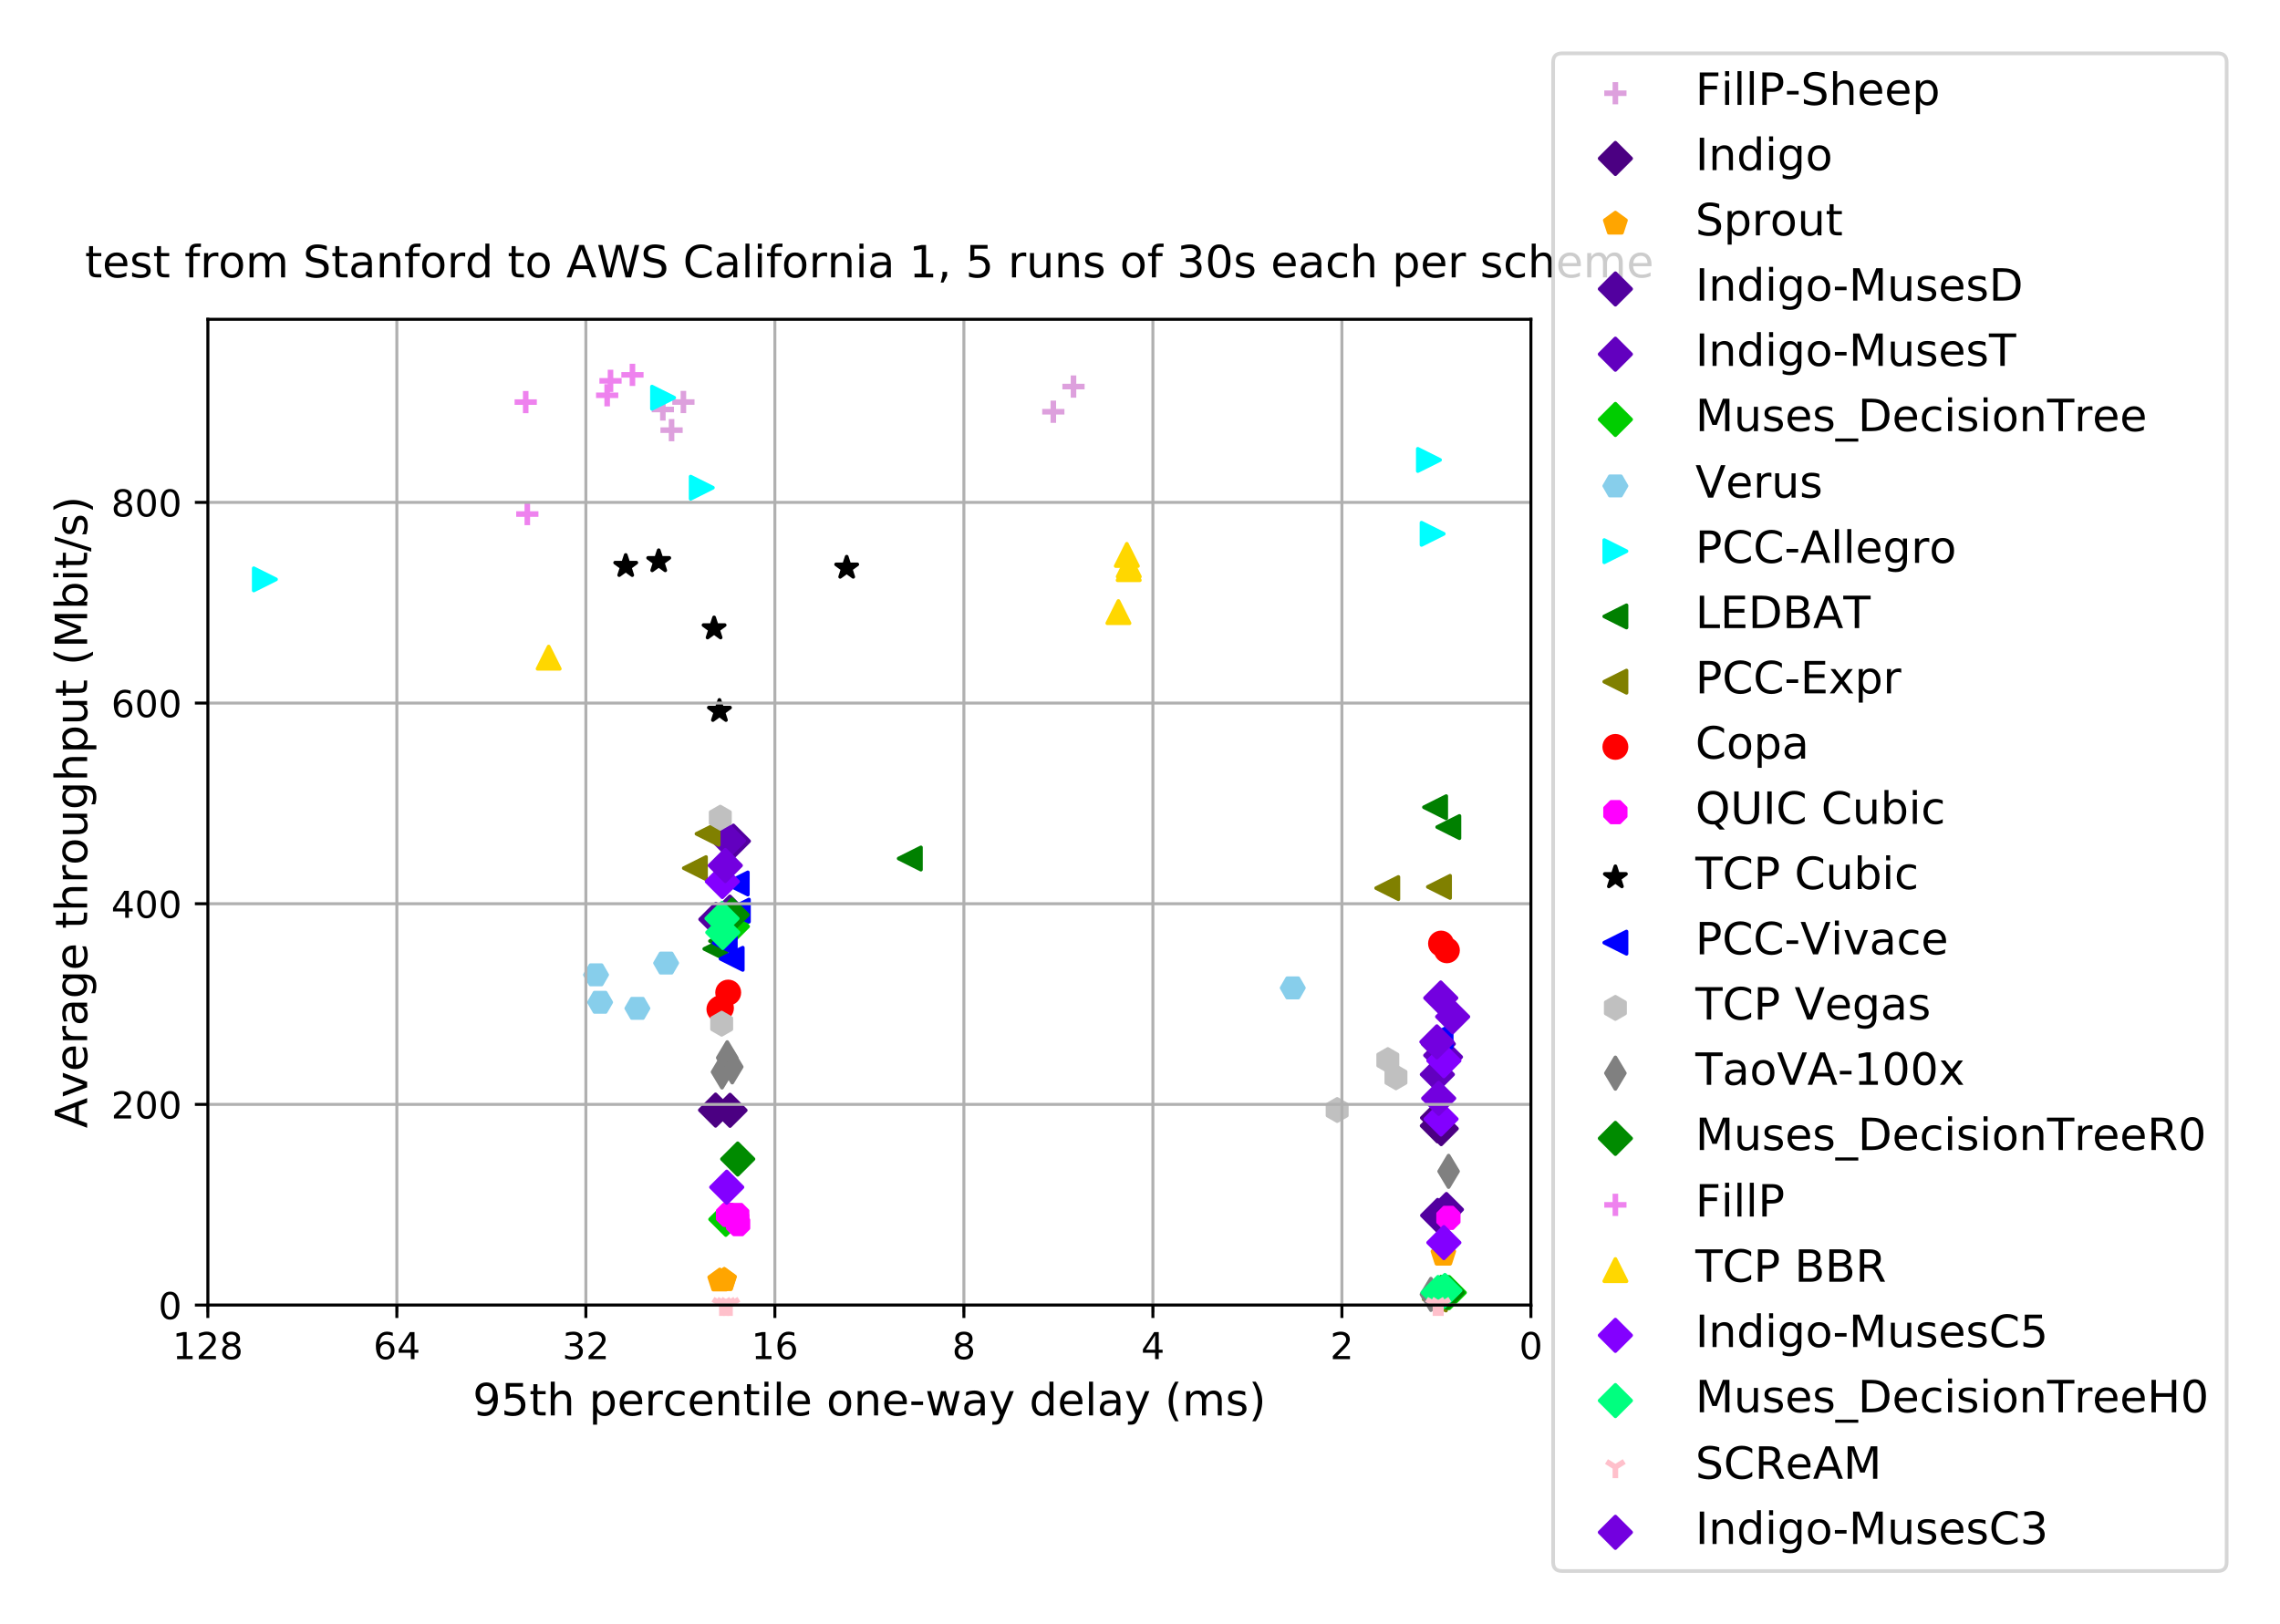 <?xml version="1.0" encoding="utf-8" standalone="no"?>
<!DOCTYPE svg PUBLIC "-//W3C//DTD SVG 1.1//EN"
  "http://www.w3.org/Graphics/SVG/1.1/DTD/svg11.dtd">
<!-- Created with matplotlib (http://matplotlib.org/) -->
<svg height="438.517pt" version="1.1" viewBox="0 0 615.414 438.517" width="615.414pt" xmlns="http://www.w3.org/2000/svg" xmlns:xlink="http://www.w3.org/1999/xlink">
 <defs>
  <style type="text/css">
*{stroke-linecap:butt;stroke-linejoin:round;}
  </style>
 </defs>
 <g id="figure_1">
  <g id="patch_1">
   <path d="M 0 438.517 
L 615.414 438.517 
L 615.414 -0 
L 0 -0 
z
" style="fill:#ffffff;"/>
  </g>
  <g id="axes_1">
   <g id="patch_2">
    <path d="M 56.101 352.315 
L 413.221 352.315 
L 413.221 86.203 
L 56.101 86.203 
z
" style="fill:#ffffff;"/>
   </g>
   <g id="PathCollection_1">
    <defs>
     <path d="M -3 0 
L 3 0 
M 0 3 
L 0 -3 
" id="m8ced4993b3" style="stroke:#dda0dd;stroke-width:1.5;"/>
    </defs>
    <g>
     <use style="fill:#dda0dd;stroke:#dda0dd;stroke-width:1.5;" x="289.756" xlink:href="#m8ced4993b3" y="104.357"/>
     <use style="fill:#dda0dd;stroke:#dda0dd;stroke-width:1.5;" x="284.31" xlink:href="#m8ced4993b3" y="111.153"/>
     <use style="fill:#dda0dd;stroke:#dda0dd;stroke-width:1.5;" x="181.267" xlink:href="#m8ced4993b3" y="116.123"/>
     <use style="fill:#dda0dd;stroke:#dda0dd;stroke-width:1.5;" x="184.463" xlink:href="#m8ced4993b3" y="108.53"/>
     <use style="fill:#dda0dd;stroke:#dda0dd;stroke-width:1.5;" x="178.918" xlink:href="#m8ced4993b3" y="110.543"/>
    </g>
   </g>
   <g id="PathCollection_2">
    <defs>
     <path d="M -0 4.243 
L 4.243 0 
L 0 -4.243 
L -4.243 -0 
z
" id="m668dc19e54" style="stroke:#4b0082;"/>
    </defs>
    <g>
     <use style="fill:#4b0082;stroke:#4b0082;" x="388.019" xlink:href="#m668dc19e54" y="301.776"/>
     <use style="fill:#4b0082;stroke:#4b0082;" x="197.045" xlink:href="#m668dc19e54" y="299.745"/>
     <use style="fill:#4b0082;stroke:#4b0082;" x="387.968" xlink:href="#m668dc19e54" y="303.923"/>
     <use style="fill:#4b0082;stroke:#4b0082;" x="389.014" xlink:href="#m668dc19e54" y="304.689"/>
     <use style="fill:#4b0082;stroke:#4b0082;" x="193.146" xlink:href="#m668dc19e54" y="299.69"/>
    </g>
   </g>
   <g id="PathCollection_3">
    <defs>
     <path d="M 0 -3 
L -2.853 -0.927 
L -1.763 2.427 
L 1.763 2.427 
L 2.853 -0.927 
z
" id="mc318e81308" style="stroke:#ffa500;"/>
    </defs>
    <g>
     <use style="fill:#ffa500;stroke:#ffa500;" x="389.498" xlink:href="#mc318e81308" y="338.715"/>
     <use style="fill:#ffa500;stroke:#ffa500;" x="194.283" xlink:href="#mc318e81308" y="345.709"/>
     <use style="fill:#ffa500;stroke:#ffa500;" x="195.473" xlink:href="#mc318e81308" y="345.554"/>
     <use style="fill:#ffa500;stroke:#ffa500;" x="389.677" xlink:href="#mc318e81308" y="338.709"/>
     <use style="fill:#ffa500;stroke:#ffa500;" x="195.534" xlink:href="#mc318e81308" y="345.582"/>
    </g>
   </g>
   <g id="PathCollection_4">
    <defs>
     <path d="M -0 4.243 
L 4.243 0 
L 0 -4.243 
L -4.243 -0 
z
" id="md7e782698d" style="stroke:#52009f;"/>
    </defs>
    <g>
     <use style="fill:#52009f;stroke:#52009f;" x="197.021" xlink:href="#md7e782698d" y="246.24"/>
     <use style="fill:#52009f;stroke:#52009f;" x="388.044" xlink:href="#md7e782698d" y="328.128"/>
     <use style="fill:#52009f;stroke:#52009f;" x="197.956" xlink:href="#md7e782698d" y="227.08"/>
     <use style="fill:#52009f;stroke:#52009f;" x="193.227" xlink:href="#md7e782698d" y="248.182"/>
     <use style="fill:#52009f;stroke:#52009f;" x="390.417" xlink:href="#md7e782698d" y="326.522"/>
    </g>
   </g>
   <g id="PathCollection_5">
    <defs>
     <path d="M -0 4.243 
L 4.243 0 
L 0 -4.243 
L -4.243 -0 
z
" id="m812ce96a54" style="stroke:#6200bf;"/>
    </defs>
    <g>
     <use style="fill:#6200bf;stroke:#6200bf;" x="388.223" xlink:href="#m812ce96a54" y="281.824"/>
     <use style="fill:#6200bf;stroke:#6200bf;" x="387.968" xlink:href="#m812ce96a54" y="290.066"/>
     <use style="fill:#6200bf;stroke:#6200bf;" x="196.64" xlink:href="#m812ce96a54" y="226.979"/>
     <use style="fill:#6200bf;stroke:#6200bf;" x="390.162" xlink:href="#m812ce96a54" y="285.344"/>
     <use style="fill:#6200bf;stroke:#6200bf;" x="388.886" xlink:href="#m812ce96a54" y="284.907"/>
    </g>
   </g>
   <g id="PathCollection_6">
    <defs>
     <path d="M -0 4.243 
L 4.243 0 
L 0 -4.243 
L -4.243 -0 
z
" id="m1ca8ec42a2" style="stroke:#00cd00;"/>
    </defs>
    <g>
     <use style="fill:#00cd00;stroke:#00cd00;" x="197.534" xlink:href="#m1ca8ec42a2" y="248.991"/>
     <use style="fill:#00cd00;stroke:#00cd00;" x="389.473" xlink:href="#m1ca8ec42a2" y="348.972"/>
     <use style="fill:#00cd00;stroke:#00cd00;" x="197.679" xlink:href="#m1ca8ec42a2" y="250.116"/>
     <use style="fill:#00cd00;stroke:#00cd00;" x="391.182" xlink:href="#m1ca8ec42a2" y="348.959"/>
     <use style="fill:#00cd00;stroke:#00cd00;" x="195.914" xlink:href="#m1ca8ec42a2" y="329.168"/>
    </g>
   </g>
   <g id="PathCollection_7">
    <defs>
     <path d="M -1.5 -2.598 
L -3 -0 
L -1.5 2.598 
L 1.5 2.598 
L 3 0 
L 1.5 -2.598 
z
" id="md345b62247" style="stroke:#87ceeb;"/>
    </defs>
    <g>
     <use style="fill:#87ceeb;stroke:#87ceeb;" x="172.044" xlink:href="#md345b62247" y="272.216"/>
     <use style="fill:#87ceeb;stroke:#87ceeb;" x="179.796" xlink:href="#md345b62247" y="259.994"/>
     <use style="fill:#87ceeb;stroke:#87ceeb;" x="160.882" xlink:href="#md345b62247" y="263.166"/>
     <use style="fill:#87ceeb;stroke:#87ceeb;" x="348.938" xlink:href="#md345b62247" y="266.699"/>
     <use style="fill:#87ceeb;stroke:#87ceeb;" x="161.976" xlink:href="#md345b62247" y="270.58"/>
    </g>
   </g>
   <g id="PathCollection_8">
    <defs>
     <path d="M 3 0 
L -3 -3 
L -3 3 
z
" id="m7e0eee165f" style="stroke:#00ffff;"/>
    </defs>
    <g>
     <use style="fill:#00ffff;stroke:#00ffff;" x="189.419" xlink:href="#m7e0eee165f" y="131.662"/>
     <use style="fill:#00ffff;stroke:#00ffff;" x="71.496" xlink:href="#m7e0eee165f" y="156.406"/>
     <use style="fill:#00ffff;stroke:#00ffff;" x="178.979" xlink:href="#m7e0eee165f" y="107.368"/>
     <use style="fill:#00ffff;stroke:#00ffff;" x="385.698" xlink:href="#m7e0eee165f" y="124.166"/>
     <use style="fill:#00ffff;stroke:#00ffff;" x="386.692" xlink:href="#m7e0eee165f" y="144.108"/>
    </g>
   </g>
   <g id="PathCollection_9">
    <defs>
     <path d="M -3 -0 
L 3 3 
L 3 -3 
z
" id="ma88b8620d5" style="stroke:#008000;"/>
    </defs>
    <g>
     <use style="fill:#008000;stroke:#008000;" x="390.927" xlink:href="#ma88b8620d5" y="223.28"/>
     <use style="fill:#008000;stroke:#008000;" x="245.572" xlink:href="#ma88b8620d5" y="231.769"/>
     <use style="fill:#008000;stroke:#008000;" x="387.356" xlink:href="#ma88b8620d5" y="217.924"/>
     <use style="fill:#008000;stroke:#008000;" x="194.641" xlink:href="#ma88b8620d5" y="254.053"/>
     <use style="fill:#008000;stroke:#008000;" x="193.098" xlink:href="#ma88b8620d5" y="256.167"/>
    </g>
   </g>
   <g id="PathCollection_10">
    <defs>
     <path d="M -3 -0 
L 3 3 
L 3 -3 
z
" id="m57bcf034a5" style="stroke:#808000;"/>
    </defs>
    <g>
     <use style="fill:#808000;stroke:#808000;" x="388.401" xlink:href="#m57bcf034a5" y="239.424"/>
     <use style="fill:#808000;stroke:#808000;" x="374.448" xlink:href="#m57bcf034a5" y="239.754"/>
     <use style="fill:#808000;stroke:#808000;" x="387.305" xlink:href="#m57bcf034a5" y="350.805"/>
     <use style="fill:#808000;stroke:#808000;" x="187.564" xlink:href="#m57bcf034a5" y="234.369"/>
     <use style="fill:#808000;stroke:#808000;" x="190.99" xlink:href="#m57bcf034a5" y="225.097"/>
    </g>
   </g>
   <g id="PathCollection_11">
    <defs>
     <path d="M 0 3 
C 0.796 3 1.559 2.684 2.121 2.121 
C 2.684 1.559 3 0.796 3 0 
C 3 -0.796 2.684 -1.559 2.121 -2.121 
C 1.559 -2.684 0.796 -3 0 -3 
C -0.796 -3 -1.559 -2.684 -2.121 -2.121 
C -2.684 -1.559 -3 -0.796 -3 0 
C -3 0.796 -2.684 1.559 -2.121 2.121 
C -1.559 2.684 -0.796 3 0 3 
z
" id="m29b602796c" style="stroke:#ff0000;"/>
    </defs>
    <g>
     <use style="fill:#ff0000;stroke:#ff0000;" x="194.182" xlink:href="#m29b602796c" y="272.448"/>
     <use style="fill:#ff0000;stroke:#ff0000;" x="388.963" xlink:href="#m29b602796c" y="254.726"/>
     <use style="fill:#ff0000;stroke:#ff0000;" x="194.596" xlink:href="#m29b602796c" y="272.139"/>
     <use style="fill:#ff0000;stroke:#ff0000;" x="390.544" xlink:href="#m29b602796c" y="256.547"/>
     <use style="fill:#ff0000;stroke:#ff0000;" x="196.555" xlink:href="#m29b602796c" y="267.957"/>
    </g>
   </g>
   <g id="PathCollection_12">
    <defs>
     <path d="M -1.148 -2.772 
L -2.772 -1.148 
L -2.772 1.148 
L -1.148 2.772 
L 1.148 2.772 
L 2.772 1.148 
L 2.772 -1.148 
L 1.148 -2.772 
z
" id="mb4e6b61d4c" style="stroke:#ff00ff;"/>
    </defs>
    <g>
     <use style="fill:#ff00ff;stroke:#ff00ff;" x="390.952" xlink:href="#mb4e6b61d4c" y="328.778"/>
     <use style="fill:#ff00ff;stroke:#ff00ff;" x="198.966" xlink:href="#mb4e6b61d4c" y="329.179"/>
     <use style="fill:#ff00ff;stroke:#ff00ff;" x="199.231" xlink:href="#mb4e6b61d4c" y="330.463"/>
     <use style="fill:#ff00ff;stroke:#ff00ff;" x="198.994" xlink:href="#mb4e6b61d4c" y="328.011"/>
     <use style="fill:#ff00ff;stroke:#ff00ff;" x="196.512" xlink:href="#mb4e6b61d4c" y="327.967"/>
    </g>
   </g>
   <g id="PathCollection_13">
    <defs>
     <path d="M 0 -3 
L -0.674 -0.927 
L -2.853 -0.927 
L -1.09 0.354 
L -1.763 2.427 
L -0 1.146 
L 1.763 2.427 
L 1.09 0.354 
L 2.853 -0.927 
L 0.674 -0.927 
z
" id="m1027a2dfa6" style="stroke:#000000;"/>
    </defs>
    <g>
     <use style="stroke:#000000;" x="168.895" xlink:href="#m1027a2dfa6" y="152.828"/>
     <use style="stroke:#000000;" x="177.801" xlink:href="#m1027a2dfa6" y="151.542"/>
     <use style="stroke:#000000;" x="228.539" xlink:href="#m1027a2dfa6" y="153.29"/>
     <use style="stroke:#000000;" x="194.186" xlink:href="#m1027a2dfa6" y="191.956"/>
     <use style="stroke:#000000;" x="192.747" xlink:href="#m1027a2dfa6" y="169.681"/>
    </g>
   </g>
   <g id="PathCollection_14">
    <defs>
     <path d="M -3 -0 
L 3 3 
L 3 -3 
z
" id="m2ab192d330" style="stroke:#0000ff;"/>
    </defs>
    <g>
     <use style="fill:#0000ff;stroke:#0000ff;" x="388.835" xlink:href="#m2ab192d330" y="279.761"/>
     <use style="fill:#0000ff;stroke:#0000ff;" x="197.487" xlink:href="#m2ab192d330" y="258.842"/>
     <use style="fill:#0000ff;stroke:#0000ff;" x="195.615" xlink:href="#m2ab192d330" y="254.566"/>
     <use style="fill:#0000ff;stroke:#0000ff;" x="199.154" xlink:href="#m2ab192d330" y="245.84"/>
     <use style="fill:#0000ff;stroke:#0000ff;" x="198.854" xlink:href="#m2ab192d330" y="238.507"/>
    </g>
   </g>
   <g id="PathCollection_15">
    <defs>
     <path d="M 0 -3 
L -2.598 -1.5 
L -2.598 1.5 
L -0 3 
L 2.598 1.5 
L 2.598 -1.5 
z
" id="mb225e038d0" style="stroke:#c0c0c0;"/>
    </defs>
    <g>
     <use style="fill:#c0c0c0;stroke:#c0c0c0;" x="194.419" xlink:href="#mb225e038d0" y="220.745"/>
     <use style="fill:#c0c0c0;stroke:#c0c0c0;" x="376.795" xlink:href="#mb225e038d0" y="290.832"/>
     <use style="fill:#c0c0c0;stroke:#c0c0c0;" x="194.793" xlink:href="#mb225e038d0" y="276.362"/>
     <use style="fill:#c0c0c0;stroke:#c0c0c0;" x="374.601" xlink:href="#mb225e038d0" y="286.181"/>
     <use style="fill:#c0c0c0;stroke:#c0c0c0;" x="360.927" xlink:href="#mb225e038d0" y="299.661"/>
    </g>
   </g>
   <g id="PathCollection_16">
    <defs>
     <path d="M -0 4.243 
L 2.546 0 
L 0 -4.243 
L -2.546 -0 
z
" id="mfe267bacc0" style="stroke:#808080;"/>
    </defs>
    <g>
     <use style="fill:#808080;stroke:#808080;" x="196.288" xlink:href="#mfe267bacc0" y="285.559"/>
     <use style="fill:#808080;stroke:#808080;" x="194.887" xlink:href="#mfe267bacc0" y="289.395"/>
     <use style="fill:#808080;stroke:#808080;" x="391.003" xlink:href="#mfe267bacc0" y="316.222"/>
     <use style="fill:#808080;stroke:#808080;" x="197.644" xlink:href="#mfe267bacc0" y="288.018"/>
     <use style="fill:#808080;stroke:#808080;" x="386.233" xlink:href="#mfe267bacc0" y="349.439"/>
    </g>
   </g>
   <g id="PathCollection_17">
    <defs>
     <path d="M -0 4.243 
L 4.243 0 
L 0 -4.243 
L -4.243 -0 
z
" id="ma66caedaf0" style="stroke:#008b00;"/>
    </defs>
    <g>
     <use style="fill:#008b00;stroke:#008b00;" x="199.126" xlink:href="#ma66caedaf0" y="312.898"/>
     <use style="fill:#008b00;stroke:#008b00;" x="390.213" xlink:href="#ma66caedaf0" y="348.782"/>
     <use style="fill:#008b00;stroke:#008b00;" x="390.723" xlink:href="#ma66caedaf0" y="348.931"/>
     <use style="fill:#008b00;stroke:#008b00;" x="197.624" xlink:href="#ma66caedaf0" y="246.985"/>
     <use style="fill:#008b00;stroke:#008b00;" x="388.937" xlink:href="#ma66caedaf0" y="348.915"/>
    </g>
   </g>
   <g id="PathCollection_18">
    <defs>
     <path d="M -3 0 
L 3 0 
M 0 3 
L 0 -3 
" id="m7d0b414206" style="stroke:#ee82ee;stroke-width:1.5;"/>
    </defs>
    <g>
     <use style="fill:#ee82ee;stroke:#ee82ee;stroke-width:1.5;" x="142.333" xlink:href="#m7d0b414206" y="138.77"/>
     <use style="fill:#ee82ee;stroke:#ee82ee;stroke-width:1.5;" x="141.9" xlink:href="#m7d0b414206" y="108.549"/>
     <use style="fill:#ee82ee;stroke:#ee82ee;stroke-width:1.5;" x="163.886" xlink:href="#m7d0b414206" y="106.713"/>
     <use style="fill:#ee82ee;stroke:#ee82ee;stroke-width:1.5;" x="170.711" xlink:href="#m7d0b414206" y="101.2"/>
     <use style="fill:#ee82ee;stroke:#ee82ee;stroke-width:1.5;" x="164.789" xlink:href="#m7d0b414206" y="102.817"/>
    </g>
   </g>
   <g id="PathCollection_19">
    <defs>
     <path d="M 0 -3 
L -3 3 
L 3 3 
z
" id="me6adeb7dbb" style="stroke:#ffd700;"/>
    </defs>
    <g>
     <use style="fill:#ffd700;stroke:#ffd700;" x="148.097" xlink:href="#me6adeb7dbb" y="177.549"/>
     <use style="fill:#ffd700;stroke:#ffd700;" x="304.659" xlink:href="#me6adeb7dbb" y="153.647"/>
     <use style="fill:#ffd700;stroke:#ffd700;" x="301.883" xlink:href="#me6adeb7dbb" y="165.246"/>
     <use style="fill:#ffd700;stroke:#ffd700;" x="304.155" xlink:href="#me6adeb7dbb" y="149.807"/>
     <use style="fill:#ffd700;stroke:#ffd700;" x="304.675" xlink:href="#me6adeb7dbb" y="152.672"/>
    </g>
   </g>
   <g id="PathCollection_20">
    <defs>
     <path d="M -0 4.243 
L 4.243 0 
L 0 -4.243 
L -4.243 -0 
z
" id="m93b0efcff6" style="stroke:#8300ff;"/>
    </defs>
    <g>
     <use style="fill:#8300ff;stroke:#8300ff;" x="196.16" xlink:href="#m93b0efcff6" y="320.499"/>
     <use style="fill:#8300ff;stroke:#8300ff;" x="194.967" xlink:href="#m93b0efcff6" y="237.979"/>
     <use style="fill:#8300ff;stroke:#8300ff;" x="388.963" xlink:href="#m93b0efcff6" y="302.09"/>
     <use style="fill:#8300ff;stroke:#8300ff;" x="389.728" xlink:href="#m93b0efcff6" y="335.464"/>
     <use style="fill:#8300ff;stroke:#8300ff;" x="389.728" xlink:href="#m93b0efcff6" y="286.354"/>
    </g>
   </g>
   <g id="PathCollection_21">
    <defs>
     <path d="M -0 4.243 
L 4.243 0 
L 0 -4.243 
L -4.243 -0 
z
" id="ma1798d7422" style="stroke:#00ff7f;"/>
    </defs>
    <g>
     <use style="fill:#00ff7f;stroke:#00ff7f;" x="388.146" xlink:href="#ma1798d7422" y="348.932"/>
     <use style="fill:#00ff7f;stroke:#00ff7f;" x="389.371" xlink:href="#ma1798d7422" y="348.866"/>
     <use style="fill:#00ff7f;stroke:#00ff7f;" x="195.088" xlink:href="#ma1798d7422" y="251.725"/>
     <use style="fill:#00ff7f;stroke:#00ff7f;" x="194.876" xlink:href="#ma1798d7422" y="247.969"/>
     <use style="fill:#00ff7f;stroke:#00ff7f;" x="390.008" xlink:href="#ma1798d7422" y="348.379"/>
    </g>
   </g>
   <g id="PathCollection_22">
    <defs>
     <path d="M 0 0 
L 0 3 
M 0 0 
L 2.4 -1.5 
M 0 0 
L -2.4 -1.5 
" id="m4b2d3531bd" style="stroke:#ffc0cb;stroke-width:1.5;"/>
    </defs>
    <g>
     <use style="fill:#ffc0cb;stroke:#ffc0cb;stroke-width:1.5;" x="197.045" xlink:href="#m4b2d3531bd" y="352.256"/>
     <use style="fill:#ffc0cb;stroke:#ffc0cb;stroke-width:1.5;" x="387.458" xlink:href="#m4b2d3531bd" y="352.256"/>
     <use style="fill:#ffc0cb;stroke:#ffc0cb;stroke-width:1.5;" x="194.842" xlink:href="#m4b2d3531bd" y="352.256"/>
     <use style="fill:#ffc0cb;stroke:#ffc0cb;stroke-width:1.5;" x="388.937" xlink:href="#m4b2d3531bd" y="352.256"/>
     <use style="fill:#ffc0cb;stroke:#ffc0cb;stroke-width:1.5;" x="195.964" xlink:href="#m4b2d3531bd" y="352.256"/>
    </g>
   </g>
   <g id="PathCollection_23">
    <defs>
     <path d="M -0 4.243 
L 4.243 0 
L 0 -4.243 
L -4.243 -0 
z
" id="m84f367121e" style="stroke:#7300df;"/>
    </defs>
    <g>
     <use style="fill:#7300df;stroke:#7300df;" x="387.84" xlink:href="#m84f367121e" y="281.263"/>
     <use style="fill:#7300df;stroke:#7300df;" x="388.325" xlink:href="#m84f367121e" y="296.51"/>
     <use style="fill:#7300df;stroke:#7300df;" x="392.1" xlink:href="#m84f367121e" y="274.481"/>
     <use style="fill:#7300df;stroke:#7300df;" x="195.772" xlink:href="#m84f367121e" y="233.654"/>
     <use style="fill:#7300df;stroke:#7300df;" x="388.886" xlink:href="#m84f367121e" y="269.418"/>
    </g>
   </g>
   <g id="matplotlib.axis_1">
    <g id="xtick_1">
     <g id="line2d_1">
      <path clip-path="url(#p95a4d8ff89)" d="M 413.221 352.315 
L 413.221 86.203 
" style="fill:none;stroke:#b0b0b0;stroke-linecap:square;stroke-width:0.8;"/>
     </g>
     <g id="line2d_2">
      <defs>
       <path d="M 0 0 
L 0 3.5 
" id="md6773c7251" style="stroke:#000000;stroke-width:0.8;"/>
      </defs>
      <g>
       <use style="stroke:#000000;stroke-width:0.8;" x="413.221" xlink:href="#md6773c7251" y="352.315"/>
      </g>
     </g>
     <g id="text_1">
      <!-- 0 -->
      <defs>
       <path d="M 31.781 66.406 
Q 24.172 66.406 20.328 58.906 
Q 16.5 51.422 16.5 36.375 
Q 16.5 21.391 20.328 13.891 
Q 24.172 6.391 31.781 6.391 
Q 39.453 6.391 43.281 13.891 
Q 47.125 21.391 47.125 36.375 
Q 47.125 51.422 43.281 58.906 
Q 39.453 66.406 31.781 66.406 
z
M 31.781 74.219 
Q 44.047 74.219 50.516 64.516 
Q 56.984 54.828 56.984 36.375 
Q 56.984 17.969 50.516 8.266 
Q 44.047 -1.422 31.781 -1.422 
Q 19.531 -1.422 13.062 8.266 
Q 6.594 17.969 6.594 36.375 
Q 6.594 54.828 13.062 64.516 
Q 19.531 74.219 31.781 74.219 
z
" id="DejaVuSans-30"/>
      </defs>
      <g transform="translate(410.04 366.913)scale(0.1 -0.1)">
       <use xlink:href="#DejaVuSans-30"/>
      </g>
     </g>
    </g>
    <g id="xtick_2">
     <g id="line2d_3">
      <path clip-path="url(#p95a4d8ff89)" d="M 362.204 352.315 
L 362.204 86.203 
" style="fill:none;stroke:#b0b0b0;stroke-linecap:square;stroke-width:0.8;"/>
     </g>
     <g id="line2d_4">
      <g>
       <use style="stroke:#000000;stroke-width:0.8;" x="362.204" xlink:href="#md6773c7251" y="352.315"/>
      </g>
     </g>
     <g id="text_2">
      <!-- 2 -->
      <defs>
       <path d="M 19.188 8.297 
L 53.609 8.297 
L 53.609 0 
L 7.328 0 
L 7.328 8.297 
Q 12.938 14.109 22.625 23.891 
Q 32.328 33.688 34.812 36.531 
Q 39.547 41.844 41.422 45.531 
Q 43.312 49.219 43.312 52.781 
Q 43.312 58.594 39.234 62.25 
Q 35.156 65.922 28.609 65.922 
Q 23.969 65.922 18.812 64.312 
Q 13.672 62.703 7.812 59.422 
L 7.812 69.391 
Q 13.766 71.781 18.938 73 
Q 24.125 74.219 28.422 74.219 
Q 39.75 74.219 46.484 68.547 
Q 53.219 62.891 53.219 53.422 
Q 53.219 48.922 51.531 44.891 
Q 49.859 40.875 45.406 35.406 
Q 44.188 33.984 37.641 27.219 
Q 31.109 20.453 19.188 8.297 
z
" id="DejaVuSans-32"/>
      </defs>
      <g transform="translate(359.023 366.913)scale(0.1 -0.1)">
       <use xlink:href="#DejaVuSans-32"/>
      </g>
     </g>
    </g>
    <g id="xtick_3">
     <g id="line2d_5">
      <path clip-path="url(#p95a4d8ff89)" d="M 311.187 352.315 
L 311.187 86.203 
" style="fill:none;stroke:#b0b0b0;stroke-linecap:square;stroke-width:0.8;"/>
     </g>
     <g id="line2d_6">
      <g>
       <use style="stroke:#000000;stroke-width:0.8;" x="311.187" xlink:href="#md6773c7251" y="352.315"/>
      </g>
     </g>
     <g id="text_3">
      <!-- 4 -->
      <defs>
       <path d="M 37.797 64.312 
L 12.891 25.391 
L 37.797 25.391 
z
M 35.203 72.906 
L 47.609 72.906 
L 47.609 25.391 
L 58.016 25.391 
L 58.016 17.188 
L 47.609 17.188 
L 47.609 0 
L 37.797 0 
L 37.797 17.188 
L 4.891 17.188 
L 4.891 26.703 
z
" id="DejaVuSans-34"/>
      </defs>
      <g transform="translate(308.006 366.913)scale(0.1 -0.1)">
       <use xlink:href="#DejaVuSans-34"/>
      </g>
     </g>
    </g>
    <g id="xtick_4">
     <g id="line2d_7">
      <path clip-path="url(#p95a4d8ff89)" d="M 260.17 352.315 
L 260.17 86.203 
" style="fill:none;stroke:#b0b0b0;stroke-linecap:square;stroke-width:0.8;"/>
     </g>
     <g id="line2d_8">
      <g>
       <use style="stroke:#000000;stroke-width:0.8;" x="260.17" xlink:href="#md6773c7251" y="352.315"/>
      </g>
     </g>
     <g id="text_4">
      <!-- 8 -->
      <defs>
       <path d="M 31.781 34.625 
Q 24.75 34.625 20.719 30.859 
Q 16.703 27.094 16.703 20.516 
Q 16.703 13.922 20.719 10.156 
Q 24.75 6.391 31.781 6.391 
Q 38.812 6.391 42.859 10.172 
Q 46.922 13.969 46.922 20.516 
Q 46.922 27.094 42.891 30.859 
Q 38.875 34.625 31.781 34.625 
z
M 21.922 38.812 
Q 15.578 40.375 12.031 44.719 
Q 8.5 49.078 8.5 55.328 
Q 8.5 64.062 14.719 69.141 
Q 20.953 74.219 31.781 74.219 
Q 42.672 74.219 48.875 69.141 
Q 55.078 64.062 55.078 55.328 
Q 55.078 49.078 51.531 44.719 
Q 48 40.375 41.703 38.812 
Q 48.828 37.156 52.797 32.312 
Q 56.781 27.484 56.781 20.516 
Q 56.781 9.906 50.312 4.234 
Q 43.844 -1.422 31.781 -1.422 
Q 19.734 -1.422 13.25 4.234 
Q 6.781 9.906 6.781 20.516 
Q 6.781 27.484 10.781 32.312 
Q 14.797 37.156 21.922 38.812 
z
M 18.312 54.391 
Q 18.312 48.734 21.844 45.562 
Q 25.391 42.391 31.781 42.391 
Q 38.141 42.391 41.719 45.562 
Q 45.312 48.734 45.312 54.391 
Q 45.312 60.062 41.719 63.234 
Q 38.141 66.406 31.781 66.406 
Q 25.391 66.406 21.844 63.234 
Q 18.312 60.062 18.312 54.391 
z
" id="DejaVuSans-38"/>
      </defs>
      <g transform="translate(256.989 366.913)scale(0.1 -0.1)">
       <use xlink:href="#DejaVuSans-38"/>
      </g>
     </g>
    </g>
    <g id="xtick_5">
     <g id="line2d_9">
      <path clip-path="url(#p95a4d8ff89)" d="M 209.153 352.315 
L 209.153 86.203 
" style="fill:none;stroke:#b0b0b0;stroke-linecap:square;stroke-width:0.8;"/>
     </g>
     <g id="line2d_10">
      <g>
       <use style="stroke:#000000;stroke-width:0.8;" x="209.153" xlink:href="#md6773c7251" y="352.315"/>
      </g>
     </g>
     <g id="text_5">
      <!-- 16 -->
      <defs>
       <path d="M 12.406 8.297 
L 28.516 8.297 
L 28.516 63.922 
L 10.984 60.406 
L 10.984 69.391 
L 28.422 72.906 
L 38.281 72.906 
L 38.281 8.297 
L 54.391 8.297 
L 54.391 0 
L 12.406 0 
z
" id="DejaVuSans-31"/>
       <path d="M 33.016 40.375 
Q 26.375 40.375 22.484 35.828 
Q 18.609 31.297 18.609 23.391 
Q 18.609 15.531 22.484 10.953 
Q 26.375 6.391 33.016 6.391 
Q 39.656 6.391 43.531 10.953 
Q 47.406 15.531 47.406 23.391 
Q 47.406 31.297 43.531 35.828 
Q 39.656 40.375 33.016 40.375 
z
M 52.594 71.297 
L 52.594 62.312 
Q 48.875 64.062 45.094 64.984 
Q 41.312 65.922 37.594 65.922 
Q 27.828 65.922 22.672 59.328 
Q 17.531 52.734 16.797 39.406 
Q 19.672 43.656 24.016 45.922 
Q 28.375 48.188 33.594 48.188 
Q 44.578 48.188 50.953 41.516 
Q 57.328 34.859 57.328 23.391 
Q 57.328 12.156 50.688 5.359 
Q 44.047 -1.422 33.016 -1.422 
Q 20.359 -1.422 13.672 8.266 
Q 6.984 17.969 6.984 36.375 
Q 6.984 53.656 15.188 63.938 
Q 23.391 74.219 37.203 74.219 
Q 40.922 74.219 44.703 73.484 
Q 48.484 72.75 52.594 71.297 
z
" id="DejaVuSans-36"/>
      </defs>
      <g transform="translate(202.79 366.913)scale(0.1 -0.1)">
       <use xlink:href="#DejaVuSans-31"/>
       <use x="63.623" xlink:href="#DejaVuSans-36"/>
      </g>
     </g>
    </g>
    <g id="xtick_6">
     <g id="line2d_11">
      <path clip-path="url(#p95a4d8ff89)" d="M 158.136 352.315 
L 158.136 86.203 
" style="fill:none;stroke:#b0b0b0;stroke-linecap:square;stroke-width:0.8;"/>
     </g>
     <g id="line2d_12">
      <g>
       <use style="stroke:#000000;stroke-width:0.8;" x="158.136" xlink:href="#md6773c7251" y="352.315"/>
      </g>
     </g>
     <g id="text_6">
      <!-- 32 -->
      <defs>
       <path d="M 40.578 39.312 
Q 47.656 37.797 51.625 33 
Q 55.609 28.219 55.609 21.188 
Q 55.609 10.406 48.188 4.484 
Q 40.766 -1.422 27.094 -1.422 
Q 22.516 -1.422 17.656 -0.516 
Q 12.797 0.391 7.625 2.203 
L 7.625 11.719 
Q 11.719 9.328 16.594 8.109 
Q 21.484 6.891 26.812 6.891 
Q 36.078 6.891 40.938 10.547 
Q 45.797 14.203 45.797 21.188 
Q 45.797 27.641 41.281 31.266 
Q 36.766 34.906 28.719 34.906 
L 20.219 34.906 
L 20.219 43.016 
L 29.109 43.016 
Q 36.375 43.016 40.234 45.922 
Q 44.094 48.828 44.094 54.297 
Q 44.094 59.906 40.109 62.906 
Q 36.141 65.922 28.719 65.922 
Q 24.656 65.922 20.016 65.031 
Q 15.375 64.156 9.812 62.312 
L 9.812 71.094 
Q 15.438 72.656 20.344 73.438 
Q 25.25 74.219 29.594 74.219 
Q 40.828 74.219 47.359 69.109 
Q 53.906 64.016 53.906 55.328 
Q 53.906 49.266 50.438 45.094 
Q 46.969 40.922 40.578 39.312 
z
" id="DejaVuSans-33"/>
      </defs>
      <g transform="translate(151.773 366.913)scale(0.1 -0.1)">
       <use xlink:href="#DejaVuSans-33"/>
       <use x="63.623" xlink:href="#DejaVuSans-32"/>
      </g>
     </g>
    </g>
    <g id="xtick_7">
     <g id="line2d_13">
      <path clip-path="url(#p95a4d8ff89)" d="M 107.118 352.315 
L 107.118 86.203 
" style="fill:none;stroke:#b0b0b0;stroke-linecap:square;stroke-width:0.8;"/>
     </g>
     <g id="line2d_14">
      <g>
       <use style="stroke:#000000;stroke-width:0.8;" x="107.118" xlink:href="#md6773c7251" y="352.315"/>
      </g>
     </g>
     <g id="text_7">
      <!-- 64 -->
      <g transform="translate(100.756 366.913)scale(0.1 -0.1)">
       <use xlink:href="#DejaVuSans-36"/>
       <use x="63.623" xlink:href="#DejaVuSans-34"/>
      </g>
     </g>
    </g>
    <g id="xtick_8">
     <g id="line2d_15">
      <path clip-path="url(#p95a4d8ff89)" d="M 56.101 352.315 
L 56.101 86.203 
" style="fill:none;stroke:#b0b0b0;stroke-linecap:square;stroke-width:0.8;"/>
     </g>
     <g id="line2d_16">
      <g>
       <use style="stroke:#000000;stroke-width:0.8;" x="56.101" xlink:href="#md6773c7251" y="352.315"/>
      </g>
     </g>
     <g id="text_8">
      <!-- 128 -->
      <g transform="translate(46.557 366.913)scale(0.1 -0.1)">
       <use xlink:href="#DejaVuSans-31"/>
       <use x="63.623" xlink:href="#DejaVuSans-32"/>
       <use x="127.246" xlink:href="#DejaVuSans-38"/>
      </g>
     </g>
    </g>
    <g id="xtick_9">
     <g id="line2d_17">
      <defs>
       <path d="M 0 0 
L 0 2 
" id="md0cd1ce80e" style="stroke:#000000;stroke-width:0.6;"/>
      </defs>
      <g>
       <use style="stroke:#000000;stroke-width:0.6;" x="413.221" xlink:href="#md0cd1ce80e" y="352.315"/>
      </g>
     </g>
    </g>
    <g id="xtick_10">
     <g id="line2d_18">
      <g>
       <use style="stroke:#000000;stroke-width:0.6;" x="362.204" xlink:href="#md0cd1ce80e" y="352.315"/>
      </g>
     </g>
    </g>
    <g id="xtick_11">
     <g id="line2d_19">
      <g>
       <use style="stroke:#000000;stroke-width:0.6;" x="311.187" xlink:href="#md0cd1ce80e" y="352.315"/>
      </g>
     </g>
    </g>
    <g id="xtick_12">
     <g id="line2d_20">
      <g>
       <use style="stroke:#000000;stroke-width:0.6;" x="260.17" xlink:href="#md0cd1ce80e" y="352.315"/>
      </g>
     </g>
    </g>
    <g id="xtick_13">
     <g id="line2d_21">
      <g>
       <use style="stroke:#000000;stroke-width:0.6;" x="209.153" xlink:href="#md0cd1ce80e" y="352.315"/>
      </g>
     </g>
    </g>
    <g id="xtick_14">
     <g id="line2d_22">
      <g>
       <use style="stroke:#000000;stroke-width:0.6;" x="158.136" xlink:href="#md0cd1ce80e" y="352.315"/>
      </g>
     </g>
    </g>
    <g id="xtick_15">
     <g id="line2d_23">
      <g>
       <use style="stroke:#000000;stroke-width:0.6;" x="107.118" xlink:href="#md0cd1ce80e" y="352.315"/>
      </g>
     </g>
    </g>
    <g id="xtick_16">
     <g id="line2d_24">
      <g>
       <use style="stroke:#000000;stroke-width:0.6;" x="56.101" xlink:href="#md0cd1ce80e" y="352.315"/>
      </g>
     </g>
    </g>
    <g id="text_9">
     <!-- 95th percentile one-way delay (ms) -->
     <defs>
      <path d="M 10.984 1.516 
L 10.984 10.5 
Q 14.703 8.734 18.5 7.812 
Q 22.312 6.891 25.984 6.891 
Q 35.75 6.891 40.891 13.453 
Q 46.047 20.016 46.781 33.406 
Q 43.953 29.203 39.594 26.953 
Q 35.25 24.703 29.984 24.703 
Q 19.047 24.703 12.672 31.312 
Q 6.297 37.938 6.297 49.422 
Q 6.297 60.641 12.938 67.422 
Q 19.578 74.219 30.609 74.219 
Q 43.266 74.219 49.922 64.516 
Q 56.594 54.828 56.594 36.375 
Q 56.594 19.141 48.406 8.859 
Q 40.234 -1.422 26.422 -1.422 
Q 22.703 -1.422 18.891 -0.688 
Q 15.094 0.047 10.984 1.516 
z
M 30.609 32.422 
Q 37.25 32.422 41.125 36.953 
Q 45.016 41.5 45.016 49.422 
Q 45.016 57.281 41.125 61.844 
Q 37.25 66.406 30.609 66.406 
Q 23.969 66.406 20.094 61.844 
Q 16.219 57.281 16.219 49.422 
Q 16.219 41.5 20.094 36.953 
Q 23.969 32.422 30.609 32.422 
z
" id="DejaVuSans-39"/>
      <path d="M 10.797 72.906 
L 49.516 72.906 
L 49.516 64.594 
L 19.828 64.594 
L 19.828 46.734 
Q 21.969 47.469 24.109 47.828 
Q 26.266 48.188 28.422 48.188 
Q 40.625 48.188 47.75 41.5 
Q 54.891 34.812 54.891 23.391 
Q 54.891 11.625 47.562 5.094 
Q 40.234 -1.422 26.906 -1.422 
Q 22.312 -1.422 17.547 -0.641 
Q 12.797 0.141 7.719 1.703 
L 7.719 11.625 
Q 12.109 9.234 16.797 8.062 
Q 21.484 6.891 26.703 6.891 
Q 35.156 6.891 40.078 11.328 
Q 45.016 15.766 45.016 23.391 
Q 45.016 31 40.078 35.438 
Q 35.156 39.891 26.703 39.891 
Q 22.75 39.891 18.812 39.016 
Q 14.891 38.141 10.797 36.281 
z
" id="DejaVuSans-35"/>
      <path d="M 18.312 70.219 
L 18.312 54.688 
L 36.812 54.688 
L 36.812 47.703 
L 18.312 47.703 
L 18.312 18.016 
Q 18.312 11.328 20.141 9.422 
Q 21.969 7.516 27.594 7.516 
L 36.812 7.516 
L 36.812 0 
L 27.594 0 
Q 17.188 0 13.234 3.875 
Q 9.281 7.766 9.281 18.016 
L 9.281 47.703 
L 2.688 47.703 
L 2.688 54.688 
L 9.281 54.688 
L 9.281 70.219 
z
" id="DejaVuSans-74"/>
      <path d="M 54.891 33.016 
L 54.891 0 
L 45.906 0 
L 45.906 32.719 
Q 45.906 40.484 42.875 44.328 
Q 39.844 48.188 33.797 48.188 
Q 26.516 48.188 22.312 43.547 
Q 18.109 38.922 18.109 30.906 
L 18.109 0 
L 9.078 0 
L 9.078 75.984 
L 18.109 75.984 
L 18.109 46.188 
Q 21.344 51.125 25.703 53.562 
Q 30.078 56 35.797 56 
Q 45.219 56 50.047 50.172 
Q 54.891 44.344 54.891 33.016 
z
" id="DejaVuSans-68"/>
      <path id="DejaVuSans-20"/>
      <path d="M 18.109 8.203 
L 18.109 -20.797 
L 9.078 -20.797 
L 9.078 54.688 
L 18.109 54.688 
L 18.109 46.391 
Q 20.953 51.266 25.266 53.625 
Q 29.594 56 35.594 56 
Q 45.562 56 51.781 48.094 
Q 58.016 40.188 58.016 27.297 
Q 58.016 14.406 51.781 6.484 
Q 45.562 -1.422 35.594 -1.422 
Q 29.594 -1.422 25.266 0.953 
Q 20.953 3.328 18.109 8.203 
z
M 48.688 27.297 
Q 48.688 37.203 44.609 42.844 
Q 40.531 48.484 33.406 48.484 
Q 26.266 48.484 22.188 42.844 
Q 18.109 37.203 18.109 27.297 
Q 18.109 17.391 22.188 11.75 
Q 26.266 6.109 33.406 6.109 
Q 40.531 6.109 44.609 11.75 
Q 48.688 17.391 48.688 27.297 
z
" id="DejaVuSans-70"/>
      <path d="M 56.203 29.594 
L 56.203 25.203 
L 14.891 25.203 
Q 15.484 15.922 20.484 11.062 
Q 25.484 6.203 34.422 6.203 
Q 39.594 6.203 44.453 7.469 
Q 49.312 8.734 54.109 11.281 
L 54.109 2.781 
Q 49.266 0.734 44.188 -0.344 
Q 39.109 -1.422 33.891 -1.422 
Q 20.797 -1.422 13.156 6.188 
Q 5.516 13.812 5.516 26.812 
Q 5.516 40.234 12.766 48.109 
Q 20.016 56 32.328 56 
Q 43.359 56 49.781 48.891 
Q 56.203 41.797 56.203 29.594 
z
M 47.219 32.234 
Q 47.125 39.594 43.094 43.984 
Q 39.062 48.391 32.422 48.391 
Q 24.906 48.391 20.391 44.141 
Q 15.875 39.891 15.188 32.172 
z
" id="DejaVuSans-65"/>
      <path d="M 41.109 46.297 
Q 39.594 47.172 37.812 47.578 
Q 36.031 48 33.891 48 
Q 26.266 48 22.188 43.047 
Q 18.109 38.094 18.109 28.812 
L 18.109 0 
L 9.078 0 
L 9.078 54.688 
L 18.109 54.688 
L 18.109 46.188 
Q 20.953 51.172 25.484 53.578 
Q 30.031 56 36.531 56 
Q 37.453 56 38.578 55.875 
Q 39.703 55.766 41.062 55.516 
z
" id="DejaVuSans-72"/>
      <path d="M 48.781 52.594 
L 48.781 44.188 
Q 44.969 46.297 41.141 47.344 
Q 37.312 48.391 33.406 48.391 
Q 24.656 48.391 19.812 42.844 
Q 14.984 37.312 14.984 27.297 
Q 14.984 17.281 19.812 11.734 
Q 24.656 6.203 33.406 6.203 
Q 37.312 6.203 41.141 7.25 
Q 44.969 8.297 48.781 10.406 
L 48.781 2.094 
Q 45.016 0.344 40.984 -0.531 
Q 36.969 -1.422 32.422 -1.422 
Q 20.062 -1.422 12.781 6.344 
Q 5.516 14.109 5.516 27.297 
Q 5.516 40.672 12.859 48.328 
Q 20.219 56 33.016 56 
Q 37.156 56 41.109 55.141 
Q 45.062 54.297 48.781 52.594 
z
" id="DejaVuSans-63"/>
      <path d="M 54.891 33.016 
L 54.891 0 
L 45.906 0 
L 45.906 32.719 
Q 45.906 40.484 42.875 44.328 
Q 39.844 48.188 33.797 48.188 
Q 26.516 48.188 22.312 43.547 
Q 18.109 38.922 18.109 30.906 
L 18.109 0 
L 9.078 0 
L 9.078 54.688 
L 18.109 54.688 
L 18.109 46.188 
Q 21.344 51.125 25.703 53.562 
Q 30.078 56 35.797 56 
Q 45.219 56 50.047 50.172 
Q 54.891 44.344 54.891 33.016 
z
" id="DejaVuSans-6e"/>
      <path d="M 9.422 54.688 
L 18.406 54.688 
L 18.406 0 
L 9.422 0 
z
M 9.422 75.984 
L 18.406 75.984 
L 18.406 64.594 
L 9.422 64.594 
z
" id="DejaVuSans-69"/>
      <path d="M 9.422 75.984 
L 18.406 75.984 
L 18.406 0 
L 9.422 0 
z
" id="DejaVuSans-6c"/>
      <path d="M 30.609 48.391 
Q 23.391 48.391 19.188 42.75 
Q 14.984 37.109 14.984 27.297 
Q 14.984 17.484 19.156 11.844 
Q 23.344 6.203 30.609 6.203 
Q 37.797 6.203 41.984 11.859 
Q 46.188 17.531 46.188 27.297 
Q 46.188 37.016 41.984 42.703 
Q 37.797 48.391 30.609 48.391 
z
M 30.609 56 
Q 42.328 56 49.016 48.375 
Q 55.719 40.766 55.719 27.297 
Q 55.719 13.875 49.016 6.219 
Q 42.328 -1.422 30.609 -1.422 
Q 18.844 -1.422 12.172 6.219 
Q 5.516 13.875 5.516 27.297 
Q 5.516 40.766 12.172 48.375 
Q 18.844 56 30.609 56 
z
" id="DejaVuSans-6f"/>
      <path d="M 4.891 31.391 
L 31.203 31.391 
L 31.203 23.391 
L 4.891 23.391 
z
" id="DejaVuSans-2d"/>
      <path d="M 4.203 54.688 
L 13.188 54.688 
L 24.422 12.016 
L 35.594 54.688 
L 46.188 54.688 
L 57.422 12.016 
L 68.609 54.688 
L 77.594 54.688 
L 63.281 0 
L 52.688 0 
L 40.922 44.828 
L 29.109 0 
L 18.5 0 
z
" id="DejaVuSans-77"/>
      <path d="M 34.281 27.484 
Q 23.391 27.484 19.188 25 
Q 14.984 22.516 14.984 16.5 
Q 14.984 11.719 18.141 8.906 
Q 21.297 6.109 26.703 6.109 
Q 34.188 6.109 38.703 11.406 
Q 43.219 16.703 43.219 25.484 
L 43.219 27.484 
z
M 52.203 31.203 
L 52.203 0 
L 43.219 0 
L 43.219 8.297 
Q 40.141 3.328 35.547 0.953 
Q 30.953 -1.422 24.312 -1.422 
Q 15.922 -1.422 10.953 3.297 
Q 6 8.016 6 15.922 
Q 6 25.141 12.172 29.828 
Q 18.359 34.516 30.609 34.516 
L 43.219 34.516 
L 43.219 35.406 
Q 43.219 41.609 39.141 45 
Q 35.062 48.391 27.688 48.391 
Q 23 48.391 18.547 47.266 
Q 14.109 46.141 10.016 43.891 
L 10.016 52.203 
Q 14.938 54.109 19.578 55.047 
Q 24.219 56 28.609 56 
Q 40.484 56 46.344 49.844 
Q 52.203 43.703 52.203 31.203 
z
" id="DejaVuSans-61"/>
      <path d="M 32.172 -5.078 
Q 28.375 -14.844 24.75 -17.812 
Q 21.141 -20.797 15.094 -20.797 
L 7.906 -20.797 
L 7.906 -13.281 
L 13.188 -13.281 
Q 16.891 -13.281 18.938 -11.516 
Q 21 -9.766 23.484 -3.219 
L 25.094 0.875 
L 2.984 54.688 
L 12.5 54.688 
L 29.594 11.922 
L 46.688 54.688 
L 56.203 54.688 
z
" id="DejaVuSans-79"/>
      <path d="M 45.406 46.391 
L 45.406 75.984 
L 54.391 75.984 
L 54.391 0 
L 45.406 0 
L 45.406 8.203 
Q 42.578 3.328 38.25 0.953 
Q 33.938 -1.422 27.875 -1.422 
Q 17.969 -1.422 11.734 6.484 
Q 5.516 14.406 5.516 27.297 
Q 5.516 40.188 11.734 48.094 
Q 17.969 56 27.875 56 
Q 33.938 56 38.25 53.625 
Q 42.578 51.266 45.406 46.391 
z
M 14.797 27.297 
Q 14.797 17.391 18.875 11.75 
Q 22.953 6.109 30.078 6.109 
Q 37.203 6.109 41.297 11.75 
Q 45.406 17.391 45.406 27.297 
Q 45.406 37.203 41.297 42.844 
Q 37.203 48.484 30.078 48.484 
Q 22.953 48.484 18.875 42.844 
Q 14.797 37.203 14.797 27.297 
z
" id="DejaVuSans-64"/>
      <path d="M 31 75.875 
Q 24.469 64.656 21.281 53.656 
Q 18.109 42.672 18.109 31.391 
Q 18.109 20.125 21.312 9.062 
Q 24.516 -2 31 -13.188 
L 23.188 -13.188 
Q 15.875 -1.703 12.234 9.375 
Q 8.594 20.453 8.594 31.391 
Q 8.594 42.281 12.203 53.312 
Q 15.828 64.359 23.188 75.875 
z
" id="DejaVuSans-28"/>
      <path d="M 52 44.188 
Q 55.375 50.25 60.062 53.125 
Q 64.75 56 71.094 56 
Q 79.641 56 84.281 50.016 
Q 88.922 44.047 88.922 33.016 
L 88.922 0 
L 79.891 0 
L 79.891 32.719 
Q 79.891 40.578 77.094 44.375 
Q 74.312 48.188 68.609 48.188 
Q 61.625 48.188 57.562 43.547 
Q 53.516 38.922 53.516 30.906 
L 53.516 0 
L 44.484 0 
L 44.484 32.719 
Q 44.484 40.625 41.703 44.406 
Q 38.922 48.188 33.109 48.188 
Q 26.219 48.188 22.156 43.531 
Q 18.109 38.875 18.109 30.906 
L 18.109 0 
L 9.078 0 
L 9.078 54.688 
L 18.109 54.688 
L 18.109 46.188 
Q 21.188 51.219 25.484 53.609 
Q 29.781 56 35.688 56 
Q 41.656 56 45.828 52.969 
Q 50 49.953 52 44.188 
z
" id="DejaVuSans-6d"/>
      <path d="M 44.281 53.078 
L 44.281 44.578 
Q 40.484 46.531 36.375 47.5 
Q 32.281 48.484 27.875 48.484 
Q 21.188 48.484 17.844 46.438 
Q 14.5 44.391 14.5 40.281 
Q 14.5 37.156 16.891 35.375 
Q 19.281 33.594 26.516 31.984 
L 29.594 31.297 
Q 39.156 29.25 43.188 25.516 
Q 47.219 21.781 47.219 15.094 
Q 47.219 7.469 41.188 3.016 
Q 35.156 -1.422 24.609 -1.422 
Q 20.219 -1.422 15.453 -0.562 
Q 10.688 0.297 5.422 2 
L 5.422 11.281 
Q 10.406 8.688 15.234 7.391 
Q 20.062 6.109 24.812 6.109 
Q 31.156 6.109 34.562 8.281 
Q 37.984 10.453 37.984 14.406 
Q 37.984 18.062 35.516 20.016 
Q 33.062 21.969 24.703 23.781 
L 21.578 24.516 
Q 13.234 26.266 9.516 29.906 
Q 5.812 33.547 5.812 39.891 
Q 5.812 47.609 11.281 51.797 
Q 16.75 56 26.812 56 
Q 31.781 56 36.172 55.266 
Q 40.578 54.547 44.281 53.078 
z
" id="DejaVuSans-73"/>
      <path d="M 8.016 75.875 
L 15.828 75.875 
Q 23.141 64.359 26.781 53.312 
Q 30.422 42.281 30.422 31.391 
Q 30.422 20.453 26.781 9.375 
Q 23.141 -1.703 15.828 -13.188 
L 8.016 -13.188 
Q 14.5 -2 17.703 9.062 
Q 20.906 20.125 20.906 31.391 
Q 20.906 42.672 17.703 53.656 
Q 14.5 64.656 8.016 75.875 
z
" id="DejaVuSans-29"/>
     </defs>
     <g transform="translate(127.594 382.111)scale(0.12 -0.12)">
      <use xlink:href="#DejaVuSans-39"/>
      <use x="63.623" xlink:href="#DejaVuSans-35"/>
      <use x="127.246" xlink:href="#DejaVuSans-74"/>
      <use x="166.455" xlink:href="#DejaVuSans-68"/>
      <use x="229.834" xlink:href="#DejaVuSans-20"/>
      <use x="261.621" xlink:href="#DejaVuSans-70"/>
      <use x="325.098" xlink:href="#DejaVuSans-65"/>
      <use x="386.621" xlink:href="#DejaVuSans-72"/>
      <use x="427.703" xlink:href="#DejaVuSans-63"/>
      <use x="482.684" xlink:href="#DejaVuSans-65"/>
      <use x="544.207" xlink:href="#DejaVuSans-6e"/>
      <use x="607.586" xlink:href="#DejaVuSans-74"/>
      <use x="646.795" xlink:href="#DejaVuSans-69"/>
      <use x="674.578" xlink:href="#DejaVuSans-6c"/>
      <use x="702.361" xlink:href="#DejaVuSans-65"/>
      <use x="763.885" xlink:href="#DejaVuSans-20"/>
      <use x="795.672" xlink:href="#DejaVuSans-6f"/>
      <use x="856.854" xlink:href="#DejaVuSans-6e"/>
      <use x="920.232" xlink:href="#DejaVuSans-65"/>
      <use x="981.756" xlink:href="#DejaVuSans-2d"/>
      <use x="1017.84" xlink:href="#DejaVuSans-77"/>
      <use x="1099.627" xlink:href="#DejaVuSans-61"/>
      <use x="1160.906" xlink:href="#DejaVuSans-79"/>
      <use x="1220.086" xlink:href="#DejaVuSans-20"/>
      <use x="1251.873" xlink:href="#DejaVuSans-64"/>
      <use x="1315.35" xlink:href="#DejaVuSans-65"/>
      <use x="1376.873" xlink:href="#DejaVuSans-6c"/>
      <use x="1404.656" xlink:href="#DejaVuSans-61"/>
      <use x="1465.936" xlink:href="#DejaVuSans-79"/>
      <use x="1525.115" xlink:href="#DejaVuSans-20"/>
      <use x="1556.902" xlink:href="#DejaVuSans-28"/>
      <use x="1595.916" xlink:href="#DejaVuSans-6d"/>
      <use x="1693.328" xlink:href="#DejaVuSans-73"/>
      <use x="1745.428" xlink:href="#DejaVuSans-29"/>
     </g>
    </g>
   </g>
   <g id="matplotlib.axis_2">
    <g id="ytick_1">
     <g id="line2d_25">
      <path clip-path="url(#p95a4d8ff89)" d="M 56.101 352.315 
L 413.221 352.315 
" style="fill:none;stroke:#b0b0b0;stroke-linecap:square;stroke-width:0.8;"/>
     </g>
     <g id="line2d_26">
      <defs>
       <path d="M 0 0 
L -3.5 0 
" id="ma3cbe87be0" style="stroke:#000000;stroke-width:0.8;"/>
      </defs>
      <g>
       <use style="stroke:#000000;stroke-width:0.8;" x="56.101" xlink:href="#ma3cbe87be0" y="352.315"/>
      </g>
     </g>
     <g id="text_10">
      <!-- 0 -->
      <g transform="translate(42.739 356.114)scale(0.1 -0.1)">
       <use xlink:href="#DejaVuSans-30"/>
      </g>
     </g>
    </g>
    <g id="ytick_2">
     <g id="line2d_27">
      <path clip-path="url(#p95a4d8ff89)" d="M 56.101 298.143 
L 413.221 298.143 
" style="fill:none;stroke:#b0b0b0;stroke-linecap:square;stroke-width:0.8;"/>
     </g>
     <g id="line2d_28">
      <g>
       <use style="stroke:#000000;stroke-width:0.8;" x="56.101" xlink:href="#ma3cbe87be0" y="298.143"/>
      </g>
     </g>
     <g id="text_11">
      <!-- 200 -->
      <g transform="translate(30.014 301.942)scale(0.1 -0.1)">
       <use xlink:href="#DejaVuSans-32"/>
       <use x="63.623" xlink:href="#DejaVuSans-30"/>
       <use x="127.246" xlink:href="#DejaVuSans-30"/>
      </g>
     </g>
    </g>
    <g id="ytick_3">
     <g id="line2d_29">
      <path clip-path="url(#p95a4d8ff89)" d="M 56.101 243.971 
L 413.221 243.971 
" style="fill:none;stroke:#b0b0b0;stroke-linecap:square;stroke-width:0.8;"/>
     </g>
     <g id="line2d_30">
      <g>
       <use style="stroke:#000000;stroke-width:0.8;" x="56.101" xlink:href="#ma3cbe87be0" y="243.971"/>
      </g>
     </g>
     <g id="text_12">
      <!-- 400 -->
      <g transform="translate(30.014 247.77)scale(0.1 -0.1)">
       <use xlink:href="#DejaVuSans-34"/>
       <use x="63.623" xlink:href="#DejaVuSans-30"/>
       <use x="127.246" xlink:href="#DejaVuSans-30"/>
      </g>
     </g>
    </g>
    <g id="ytick_4">
     <g id="line2d_31">
      <path clip-path="url(#p95a4d8ff89)" d="M 56.101 189.799 
L 413.221 189.799 
" style="fill:none;stroke:#b0b0b0;stroke-linecap:square;stroke-width:0.8;"/>
     </g>
     <g id="line2d_32">
      <g>
       <use style="stroke:#000000;stroke-width:0.8;" x="56.101" xlink:href="#ma3cbe87be0" y="189.799"/>
      </g>
     </g>
     <g id="text_13">
      <!-- 600 -->
      <g transform="translate(30.014 193.598)scale(0.1 -0.1)">
       <use xlink:href="#DejaVuSans-36"/>
       <use x="63.623" xlink:href="#DejaVuSans-30"/>
       <use x="127.246" xlink:href="#DejaVuSans-30"/>
      </g>
     </g>
    </g>
    <g id="ytick_5">
     <g id="line2d_33">
      <path clip-path="url(#p95a4d8ff89)" d="M 56.101 135.627 
L 413.221 135.627 
" style="fill:none;stroke:#b0b0b0;stroke-linecap:square;stroke-width:0.8;"/>
     </g>
     <g id="line2d_34">
      <g>
       <use style="stroke:#000000;stroke-width:0.8;" x="56.101" xlink:href="#ma3cbe87be0" y="135.627"/>
      </g>
     </g>
     <g id="text_14">
      <!-- 800 -->
      <g transform="translate(30.014 139.426)scale(0.1 -0.1)">
       <use xlink:href="#DejaVuSans-38"/>
       <use x="63.623" xlink:href="#DejaVuSans-30"/>
       <use x="127.246" xlink:href="#DejaVuSans-30"/>
      </g>
     </g>
    </g>
    <g id="text_15">
     <!-- Average throughput (Mbit/s) -->
     <defs>
      <path d="M 34.188 63.188 
L 20.797 26.906 
L 47.609 26.906 
z
M 28.609 72.906 
L 39.797 72.906 
L 67.578 0 
L 57.328 0 
L 50.688 18.703 
L 17.828 18.703 
L 11.188 0 
L 0.781 0 
z
" id="DejaVuSans-41"/>
      <path d="M 2.984 54.688 
L 12.5 54.688 
L 29.594 8.797 
L 46.688 54.688 
L 56.203 54.688 
L 35.688 0 
L 23.484 0 
z
" id="DejaVuSans-76"/>
      <path d="M 45.406 27.984 
Q 45.406 37.75 41.375 43.109 
Q 37.359 48.484 30.078 48.484 
Q 22.859 48.484 18.828 43.109 
Q 14.797 37.75 14.797 27.984 
Q 14.797 18.266 18.828 12.891 
Q 22.859 7.516 30.078 7.516 
Q 37.359 7.516 41.375 12.891 
Q 45.406 18.266 45.406 27.984 
z
M 54.391 6.781 
Q 54.391 -7.172 48.188 -13.984 
Q 42 -20.797 29.203 -20.797 
Q 24.469 -20.797 20.266 -20.094 
Q 16.062 -19.391 12.109 -17.922 
L 12.109 -9.188 
Q 16.062 -11.328 19.922 -12.344 
Q 23.781 -13.375 27.781 -13.375 
Q 36.625 -13.375 41.016 -8.766 
Q 45.406 -4.156 45.406 5.172 
L 45.406 9.625 
Q 42.625 4.781 38.281 2.391 
Q 33.938 0 27.875 0 
Q 17.828 0 11.672 7.656 
Q 5.516 15.328 5.516 27.984 
Q 5.516 40.672 11.672 48.328 
Q 17.828 56 27.875 56 
Q 33.938 56 38.281 53.609 
Q 42.625 51.219 45.406 46.391 
L 45.406 54.688 
L 54.391 54.688 
z
" id="DejaVuSans-67"/>
      <path d="M 8.5 21.578 
L 8.5 54.688 
L 17.484 54.688 
L 17.484 21.922 
Q 17.484 14.156 20.5 10.266 
Q 23.531 6.391 29.594 6.391 
Q 36.859 6.391 41.078 11.031 
Q 45.312 15.672 45.312 23.688 
L 45.312 54.688 
L 54.297 54.688 
L 54.297 0 
L 45.312 0 
L 45.312 8.406 
Q 42.047 3.422 37.719 1 
Q 33.406 -1.422 27.688 -1.422 
Q 18.266 -1.422 13.375 4.438 
Q 8.5 10.297 8.5 21.578 
z
M 31.109 56 
z
" id="DejaVuSans-75"/>
      <path d="M 9.812 72.906 
L 24.516 72.906 
L 43.109 23.297 
L 61.812 72.906 
L 76.516 72.906 
L 76.516 0 
L 66.891 0 
L 66.891 64.016 
L 48.094 14.016 
L 38.188 14.016 
L 19.391 64.016 
L 19.391 0 
L 9.812 0 
z
" id="DejaVuSans-4d"/>
      <path d="M 48.688 27.297 
Q 48.688 37.203 44.609 42.844 
Q 40.531 48.484 33.406 48.484 
Q 26.266 48.484 22.188 42.844 
Q 18.109 37.203 18.109 27.297 
Q 18.109 17.391 22.188 11.75 
Q 26.266 6.109 33.406 6.109 
Q 40.531 6.109 44.609 11.75 
Q 48.688 17.391 48.688 27.297 
z
M 18.109 46.391 
Q 20.953 51.266 25.266 53.625 
Q 29.594 56 35.594 56 
Q 45.562 56 51.781 48.094 
Q 58.016 40.188 58.016 27.297 
Q 58.016 14.406 51.781 6.484 
Q 45.562 -1.422 35.594 -1.422 
Q 29.594 -1.422 25.266 0.953 
Q 20.953 3.328 18.109 8.203 
L 18.109 0 
L 9.078 0 
L 9.078 75.984 
L 18.109 75.984 
z
" id="DejaVuSans-62"/>
      <path d="M 25.391 72.906 
L 33.688 72.906 
L 8.297 -9.281 
L 0 -9.281 
z
" id="DejaVuSans-2f"/>
     </defs>
     <g transform="translate(23.518 304.562)rotate(-90)scale(0.12 -0.12)">
      <use xlink:href="#DejaVuSans-41"/>
      <use x="68.33" xlink:href="#DejaVuSans-76"/>
      <use x="127.51" xlink:href="#DejaVuSans-65"/>
      <use x="189.033" xlink:href="#DejaVuSans-72"/>
      <use x="230.146" xlink:href="#DejaVuSans-61"/>
      <use x="291.426" xlink:href="#DejaVuSans-67"/>
      <use x="354.902" xlink:href="#DejaVuSans-65"/>
      <use x="416.426" xlink:href="#DejaVuSans-20"/>
      <use x="448.213" xlink:href="#DejaVuSans-74"/>
      <use x="487.422" xlink:href="#DejaVuSans-68"/>
      <use x="550.801" xlink:href="#DejaVuSans-72"/>
      <use x="591.883" xlink:href="#DejaVuSans-6f"/>
      <use x="653.064" xlink:href="#DejaVuSans-75"/>
      <use x="716.443" xlink:href="#DejaVuSans-67"/>
      <use x="779.92" xlink:href="#DejaVuSans-68"/>
      <use x="843.299" xlink:href="#DejaVuSans-70"/>
      <use x="906.775" xlink:href="#DejaVuSans-75"/>
      <use x="970.154" xlink:href="#DejaVuSans-74"/>
      <use x="1009.363" xlink:href="#DejaVuSans-20"/>
      <use x="1041.15" xlink:href="#DejaVuSans-28"/>
      <use x="1080.164" xlink:href="#DejaVuSans-4d"/>
      <use x="1166.443" xlink:href="#DejaVuSans-62"/>
      <use x="1229.92" xlink:href="#DejaVuSans-69"/>
      <use x="1257.703" xlink:href="#DejaVuSans-74"/>
      <use x="1296.912" xlink:href="#DejaVuSans-2f"/>
      <use x="1330.604" xlink:href="#DejaVuSans-73"/>
      <use x="1382.703" xlink:href="#DejaVuSans-29"/>
     </g>
    </g>
   </g>
   <g id="patch_3">
    <path d="M 56.101 352.315 
L 56.101 86.203 
" style="fill:none;stroke:#000000;stroke-linecap:square;stroke-linejoin:miter;stroke-width:0.8;"/>
   </g>
   <g id="patch_4">
    <path d="M 413.221 352.315 
L 413.221 86.203 
" style="fill:none;stroke:#000000;stroke-linecap:square;stroke-linejoin:miter;stroke-width:0.8;"/>
   </g>
   <g id="patch_5">
    <path d="M 56.101 352.315 
L 413.221 352.315 
" style="fill:none;stroke:#000000;stroke-linecap:square;stroke-linejoin:miter;stroke-width:0.8;"/>
   </g>
   <g id="patch_6">
    <path d="M 56.101 86.203 
L 413.221 86.203 
" style="fill:none;stroke:#000000;stroke-linecap:square;stroke-linejoin:miter;stroke-width:0.8;"/>
   </g>
   <g id="text_16">
    <!-- test from Stanford to AWS California 1, 5 runs of 30s each per scheme -->
    <defs>
     <path d="M 37.109 75.984 
L 37.109 68.5 
L 28.516 68.5 
Q 23.688 68.5 21.797 66.547 
Q 19.922 64.594 19.922 59.516 
L 19.922 54.688 
L 34.719 54.688 
L 34.719 47.703 
L 19.922 47.703 
L 19.922 0 
L 10.891 0 
L 10.891 47.703 
L 2.297 47.703 
L 2.297 54.688 
L 10.891 54.688 
L 10.891 58.5 
Q 10.891 67.625 15.141 71.797 
Q 19.391 75.984 28.609 75.984 
z
" id="DejaVuSans-66"/>
     <path d="M 53.516 70.516 
L 53.516 60.891 
Q 47.906 63.578 42.922 64.891 
Q 37.938 66.219 33.297 66.219 
Q 25.25 66.219 20.875 63.094 
Q 16.5 59.969 16.5 54.203 
Q 16.5 49.359 19.406 46.891 
Q 22.312 44.438 30.422 42.922 
L 36.375 41.703 
Q 47.406 39.594 52.656 34.297 
Q 57.906 29 57.906 20.125 
Q 57.906 9.516 50.797 4.047 
Q 43.703 -1.422 29.984 -1.422 
Q 24.812 -1.422 18.969 -0.25 
Q 13.141 0.922 6.891 3.219 
L 6.891 13.375 
Q 12.891 10.016 18.656 8.297 
Q 24.422 6.594 29.984 6.594 
Q 38.422 6.594 43.016 9.906 
Q 47.609 13.234 47.609 19.391 
Q 47.609 24.75 44.312 27.781 
Q 41.016 30.812 33.5 32.328 
L 27.484 33.5 
Q 16.453 35.688 11.516 40.375 
Q 6.594 45.062 6.594 53.422 
Q 6.594 63.094 13.406 68.656 
Q 20.219 74.219 32.172 74.219 
Q 37.312 74.219 42.625 73.281 
Q 47.953 72.359 53.516 70.516 
z
" id="DejaVuSans-53"/>
     <path d="M 3.328 72.906 
L 13.281 72.906 
L 28.609 11.281 
L 43.891 72.906 
L 54.984 72.906 
L 70.312 11.281 
L 85.594 72.906 
L 95.609 72.906 
L 77.297 0 
L 64.891 0 
L 49.516 63.281 
L 33.984 0 
L 21.578 0 
z
" id="DejaVuSans-57"/>
     <path d="M 64.406 67.281 
L 64.406 56.891 
Q 59.422 61.531 53.781 63.812 
Q 48.141 66.109 41.797 66.109 
Q 29.297 66.109 22.656 58.469 
Q 16.016 50.828 16.016 36.375 
Q 16.016 21.969 22.656 14.328 
Q 29.297 6.688 41.797 6.688 
Q 48.141 6.688 53.781 8.984 
Q 59.422 11.281 64.406 15.922 
L 64.406 5.609 
Q 59.234 2.094 53.438 0.328 
Q 47.656 -1.422 41.219 -1.422 
Q 24.656 -1.422 15.125 8.703 
Q 5.609 18.844 5.609 36.375 
Q 5.609 53.953 15.125 64.078 
Q 24.656 74.219 41.219 74.219 
Q 47.75 74.219 53.531 72.484 
Q 59.328 70.75 64.406 67.281 
z
" id="DejaVuSans-43"/>
     <path d="M 11.719 12.406 
L 22.016 12.406 
L 22.016 4 
L 14.016 -11.625 
L 7.719 -11.625 
L 11.719 4 
z
" id="DejaVuSans-2c"/>
    </defs>
    <g transform="translate(22.922 74.881)scale(0.12 -0.12)">
     <use xlink:href="#DejaVuSans-74"/>
     <use x="39.209" xlink:href="#DejaVuSans-65"/>
     <use x="100.732" xlink:href="#DejaVuSans-73"/>
     <use x="152.832" xlink:href="#DejaVuSans-74"/>
     <use x="192.041" xlink:href="#DejaVuSans-20"/>
     <use x="223.828" xlink:href="#DejaVuSans-66"/>
     <use x="259.033" xlink:href="#DejaVuSans-72"/>
     <use x="300.115" xlink:href="#DejaVuSans-6f"/>
     <use x="361.297" xlink:href="#DejaVuSans-6d"/>
     <use x="458.709" xlink:href="#DejaVuSans-20"/>
     <use x="490.496" xlink:href="#DejaVuSans-53"/>
     <use x="553.973" xlink:href="#DejaVuSans-74"/>
     <use x="593.182" xlink:href="#DejaVuSans-61"/>
     <use x="654.461" xlink:href="#DejaVuSans-6e"/>
     <use x="717.84" xlink:href="#DejaVuSans-66"/>
     <use x="753.045" xlink:href="#DejaVuSans-6f"/>
     <use x="814.227" xlink:href="#DejaVuSans-72"/>
     <use x="855.324" xlink:href="#DejaVuSans-64"/>
     <use x="918.801" xlink:href="#DejaVuSans-20"/>
     <use x="950.588" xlink:href="#DejaVuSans-74"/>
     <use x="989.797" xlink:href="#DejaVuSans-6f"/>
     <use x="1050.979" xlink:href="#DejaVuSans-20"/>
     <use x="1082.766" xlink:href="#DejaVuSans-41"/>
     <use x="1151.096" xlink:href="#DejaVuSans-57"/>
     <use x="1249.973" xlink:href="#DejaVuSans-53"/>
     <use x="1313.449" xlink:href="#DejaVuSans-20"/>
     <use x="1345.236" xlink:href="#DejaVuSans-43"/>
     <use x="1415.061" xlink:href="#DejaVuSans-61"/>
     <use x="1476.34" xlink:href="#DejaVuSans-6c"/>
     <use x="1504.123" xlink:href="#DejaVuSans-69"/>
     <use x="1531.906" xlink:href="#DejaVuSans-66"/>
     <use x="1567.111" xlink:href="#DejaVuSans-6f"/>
     <use x="1628.293" xlink:href="#DejaVuSans-72"/>
     <use x="1669.391" xlink:href="#DejaVuSans-6e"/>
     <use x="1732.77" xlink:href="#DejaVuSans-69"/>
     <use x="1760.553" xlink:href="#DejaVuSans-61"/>
     <use x="1821.832" xlink:href="#DejaVuSans-20"/>
     <use x="1853.619" xlink:href="#DejaVuSans-31"/>
     <use x="1917.242" xlink:href="#DejaVuSans-2c"/>
     <use x="1949.029" xlink:href="#DejaVuSans-20"/>
     <use x="1980.816" xlink:href="#DejaVuSans-35"/>
     <use x="2044.439" xlink:href="#DejaVuSans-20"/>
     <use x="2076.227" xlink:href="#DejaVuSans-72"/>
     <use x="2117.34" xlink:href="#DejaVuSans-75"/>
     <use x="2180.719" xlink:href="#DejaVuSans-6e"/>
     <use x="2244.098" xlink:href="#DejaVuSans-73"/>
     <use x="2296.197" xlink:href="#DejaVuSans-20"/>
     <use x="2327.984" xlink:href="#DejaVuSans-6f"/>
     <use x="2389.166" xlink:href="#DejaVuSans-66"/>
     <use x="2424.371" xlink:href="#DejaVuSans-20"/>
     <use x="2456.158" xlink:href="#DejaVuSans-33"/>
     <use x="2519.781" xlink:href="#DejaVuSans-30"/>
     <use x="2583.404" xlink:href="#DejaVuSans-73"/>
     <use x="2635.504" xlink:href="#DejaVuSans-20"/>
     <use x="2667.291" xlink:href="#DejaVuSans-65"/>
     <use x="2728.814" xlink:href="#DejaVuSans-61"/>
     <use x="2790.094" xlink:href="#DejaVuSans-63"/>
     <use x="2845.074" xlink:href="#DejaVuSans-68"/>
     <use x="2908.453" xlink:href="#DejaVuSans-20"/>
     <use x="2940.24" xlink:href="#DejaVuSans-70"/>
     <use x="3003.717" xlink:href="#DejaVuSans-65"/>
     <use x="3065.24" xlink:href="#DejaVuSans-72"/>
     <use x="3106.354" xlink:href="#DejaVuSans-20"/>
     <use x="3138.141" xlink:href="#DejaVuSans-73"/>
     <use x="3190.24" xlink:href="#DejaVuSans-63"/>
     <use x="3245.221" xlink:href="#DejaVuSans-68"/>
     <use x="3308.6" xlink:href="#DejaVuSans-65"/>
     <use x="3370.123" xlink:href="#DejaVuSans-6d"/>
     <use x="3467.535" xlink:href="#DejaVuSans-65"/>
    </g>
   </g>
   <g id="legend_1">
    <g id="patch_7">
     <path d="M 421.621 424.118 
L 598.614 424.118 
Q 601.014 424.118 601.014 421.717 
L 601.014 16.8 
Q 601.014 14.4 598.614 14.4 
L 421.621 14.4 
Q 419.221 14.4 419.221 16.8 
L 419.221 421.717 
Q 419.221 424.118 421.621 424.118 
z
" style="fill:#ffffff;opacity:0.8;stroke:#cccccc;stroke-linejoin:miter;"/>
    </g>
    <g id="PathCollection_24">
     <g>
      <use style="fill:#dda0dd;stroke:#dda0dd;stroke-width:1.5;" x="436.021" xlink:href="#m8ced4993b3" y="25.168"/>
     </g>
    </g>
    <g id="text_17">
     <!-- FillP-Sheep -->
     <defs>
      <path d="M 9.812 72.906 
L 51.703 72.906 
L 51.703 64.594 
L 19.672 64.594 
L 19.672 43.109 
L 48.578 43.109 
L 48.578 34.812 
L 19.672 34.812 
L 19.672 0 
L 9.812 0 
z
" id="DejaVuSans-46"/>
      <path d="M 19.672 64.797 
L 19.672 37.406 
L 32.078 37.406 
Q 38.969 37.406 42.719 40.969 
Q 46.484 44.531 46.484 51.125 
Q 46.484 57.672 42.719 61.234 
Q 38.969 64.797 32.078 64.797 
z
M 9.812 72.906 
L 32.078 72.906 
Q 44.344 72.906 50.609 67.359 
Q 56.891 61.812 56.891 51.125 
Q 56.891 40.328 50.609 34.812 
Q 44.344 29.297 32.078 29.297 
L 19.672 29.297 
L 19.672 0 
L 9.812 0 
z
" id="DejaVuSans-50"/>
     </defs>
     <g transform="translate(457.621 28.318)scale(0.12 -0.12)">
      <use xlink:href="#DejaVuSans-46"/>
      <use x="57.41" xlink:href="#DejaVuSans-69"/>
      <use x="85.193" xlink:href="#DejaVuSans-6c"/>
      <use x="112.977" xlink:href="#DejaVuSans-6c"/>
      <use x="140.76" xlink:href="#DejaVuSans-50"/>
      <use x="201.031" xlink:href="#DejaVuSans-2d"/>
      <use x="237.115" xlink:href="#DejaVuSans-53"/>
      <use x="300.592" xlink:href="#DejaVuSans-68"/>
      <use x="363.971" xlink:href="#DejaVuSans-65"/>
      <use x="425.494" xlink:href="#DejaVuSans-65"/>
      <use x="487.018" xlink:href="#DejaVuSans-70"/>
     </g>
    </g>
    <g id="PathCollection_25">
     <g>
      <use style="fill:#4b0082;stroke:#4b0082;" x="436.021" xlink:href="#m668dc19e54" y="42.782"/>
     </g>
    </g>
    <g id="text_18">
     <!-- Indigo -->
     <defs>
      <path d="M 9.812 72.906 
L 19.672 72.906 
L 19.672 0 
L 9.812 0 
z
" id="DejaVuSans-49"/>
     </defs>
     <g transform="translate(457.621 45.932)scale(0.12 -0.12)">
      <use xlink:href="#DejaVuSans-49"/>
      <use x="29.492" xlink:href="#DejaVuSans-6e"/>
      <use x="92.871" xlink:href="#DejaVuSans-64"/>
      <use x="156.348" xlink:href="#DejaVuSans-69"/>
      <use x="184.131" xlink:href="#DejaVuSans-67"/>
      <use x="247.607" xlink:href="#DejaVuSans-6f"/>
     </g>
    </g>
    <g id="PathCollection_26">
     <g>
      <use style="fill:#ffa500;stroke:#ffa500;" x="436.021" xlink:href="#mc318e81308" y="60.396"/>
     </g>
    </g>
    <g id="text_19">
     <!-- Sprout -->
     <g transform="translate(457.621 63.546)scale(0.12 -0.12)">
      <use xlink:href="#DejaVuSans-53"/>
      <use x="63.477" xlink:href="#DejaVuSans-70"/>
      <use x="126.953" xlink:href="#DejaVuSans-72"/>
      <use x="168.035" xlink:href="#DejaVuSans-6f"/>
      <use x="229.217" xlink:href="#DejaVuSans-75"/>
      <use x="292.596" xlink:href="#DejaVuSans-74"/>
     </g>
    </g>
    <g id="PathCollection_27">
     <g>
      <use style="fill:#52009f;stroke:#52009f;" x="436.021" xlink:href="#md7e782698d" y="78.009"/>
     </g>
    </g>
    <g id="text_20">
     <!-- Indigo-MusesD -->
     <defs>
      <path d="M 19.672 64.797 
L 19.672 8.109 
L 31.594 8.109 
Q 46.688 8.109 53.688 14.938 
Q 60.688 21.781 60.688 36.531 
Q 60.688 51.172 53.688 57.984 
Q 46.688 64.797 31.594 64.797 
z
M 9.812 72.906 
L 30.078 72.906 
Q 51.266 72.906 61.172 64.094 
Q 71.094 55.281 71.094 36.531 
Q 71.094 17.672 61.125 8.828 
Q 51.172 0 30.078 0 
L 9.812 0 
z
" id="DejaVuSans-44"/>
     </defs>
     <g transform="translate(457.621 81.159)scale(0.12 -0.12)">
      <use xlink:href="#DejaVuSans-49"/>
      <use x="29.492" xlink:href="#DejaVuSans-6e"/>
      <use x="92.871" xlink:href="#DejaVuSans-64"/>
      <use x="156.348" xlink:href="#DejaVuSans-69"/>
      <use x="184.131" xlink:href="#DejaVuSans-67"/>
      <use x="247.607" xlink:href="#DejaVuSans-6f"/>
      <use x="308.805" xlink:href="#DejaVuSans-2d"/>
      <use x="344.889" xlink:href="#DejaVuSans-4d"/>
      <use x="431.168" xlink:href="#DejaVuSans-75"/>
      <use x="494.547" xlink:href="#DejaVuSans-73"/>
      <use x="546.646" xlink:href="#DejaVuSans-65"/>
      <use x="608.17" xlink:href="#DejaVuSans-73"/>
      <use x="660.27" xlink:href="#DejaVuSans-44"/>
     </g>
    </g>
    <g id="PathCollection_28">
     <g>
      <use style="fill:#6200bf;stroke:#6200bf;" x="436.021" xlink:href="#m812ce96a54" y="95.623"/>
     </g>
    </g>
    <g id="text_21">
     <!-- Indigo-MusesT -->
     <defs>
      <path d="M -0.297 72.906 
L 61.375 72.906 
L 61.375 64.594 
L 35.5 64.594 
L 35.5 0 
L 25.594 0 
L 25.594 64.594 
L -0.297 64.594 
z
" id="DejaVuSans-54"/>
     </defs>
     <g transform="translate(457.621 98.773)scale(0.12 -0.12)">
      <use xlink:href="#DejaVuSans-49"/>
      <use x="29.492" xlink:href="#DejaVuSans-6e"/>
      <use x="92.871" xlink:href="#DejaVuSans-64"/>
      <use x="156.348" xlink:href="#DejaVuSans-69"/>
      <use x="184.131" xlink:href="#DejaVuSans-67"/>
      <use x="247.607" xlink:href="#DejaVuSans-6f"/>
      <use x="308.805" xlink:href="#DejaVuSans-2d"/>
      <use x="344.889" xlink:href="#DejaVuSans-4d"/>
      <use x="431.168" xlink:href="#DejaVuSans-75"/>
      <use x="494.547" xlink:href="#DejaVuSans-73"/>
      <use x="546.646" xlink:href="#DejaVuSans-65"/>
      <use x="608.17" xlink:href="#DejaVuSans-73"/>
      <use x="660.27" xlink:href="#DejaVuSans-54"/>
     </g>
    </g>
    <g id="PathCollection_29">
     <g>
      <use style="fill:#00cd00;stroke:#00cd00;" x="436.021" xlink:href="#m1ca8ec42a2" y="113.237"/>
     </g>
    </g>
    <g id="text_22">
     <!-- Muses_DecisionTree -->
     <defs>
      <path d="M 50.984 -16.609 
L 50.984 -23.578 
L -0.984 -23.578 
L -0.984 -16.609 
z
" id="DejaVuSans-5f"/>
     </defs>
     <g transform="translate(457.621 116.387)scale(0.12 -0.12)">
      <use xlink:href="#DejaVuSans-4d"/>
      <use x="86.279" xlink:href="#DejaVuSans-75"/>
      <use x="149.658" xlink:href="#DejaVuSans-73"/>
      <use x="201.758" xlink:href="#DejaVuSans-65"/>
      <use x="263.281" xlink:href="#DejaVuSans-73"/>
      <use x="315.381" xlink:href="#DejaVuSans-5f"/>
      <use x="365.381" xlink:href="#DejaVuSans-44"/>
      <use x="442.383" xlink:href="#DejaVuSans-65"/>
      <use x="503.906" xlink:href="#DejaVuSans-63"/>
      <use x="558.887" xlink:href="#DejaVuSans-69"/>
      <use x="586.67" xlink:href="#DejaVuSans-73"/>
      <use x="638.77" xlink:href="#DejaVuSans-69"/>
      <use x="666.553" xlink:href="#DejaVuSans-6f"/>
      <use x="727.734" xlink:href="#DejaVuSans-6e"/>
      <use x="791.113" xlink:href="#DejaVuSans-54"/>
      <use x="851.979" xlink:href="#DejaVuSans-72"/>
      <use x="893.061" xlink:href="#DejaVuSans-65"/>
      <use x="954.584" xlink:href="#DejaVuSans-65"/>
     </g>
    </g>
    <g id="PathCollection_30">
     <g>
      <use style="fill:#87ceeb;stroke:#87ceeb;" x="436.021" xlink:href="#md345b62247" y="131.184"/>
     </g>
    </g>
    <g id="text_23">
     <!-- Verus -->
     <defs>
      <path d="M 28.609 0 
L 0.781 72.906 
L 11.078 72.906 
L 34.188 11.531 
L 57.328 72.906 
L 67.578 72.906 
L 39.797 0 
z
" id="DejaVuSans-56"/>
     </defs>
     <g transform="translate(457.621 134.334)scale(0.12 -0.12)">
      <use xlink:href="#DejaVuSans-56"/>
      <use x="68.299" xlink:href="#DejaVuSans-65"/>
      <use x="129.822" xlink:href="#DejaVuSans-72"/>
      <use x="170.936" xlink:href="#DejaVuSans-75"/>
      <use x="234.314" xlink:href="#DejaVuSans-73"/>
     </g>
    </g>
    <g id="PathCollection_31">
     <g>
      <use style="fill:#00ffff;stroke:#00ffff;" x="436.021" xlink:href="#m7e0eee165f" y="148.798"/>
     </g>
    </g>
    <g id="text_24">
     <!-- PCC-Allegro -->
     <g transform="translate(457.621 151.948)scale(0.12 -0.12)">
      <use xlink:href="#DejaVuSans-50"/>
      <use x="60.303" xlink:href="#DejaVuSans-43"/>
      <use x="130.127" xlink:href="#DejaVuSans-43"/>
      <use x="199.951" xlink:href="#DejaVuSans-2d"/>
      <use x="236.004" xlink:href="#DejaVuSans-41"/>
      <use x="304.412" xlink:href="#DejaVuSans-6c"/>
      <use x="332.195" xlink:href="#DejaVuSans-6c"/>
      <use x="359.979" xlink:href="#DejaVuSans-65"/>
      <use x="421.502" xlink:href="#DejaVuSans-67"/>
      <use x="484.979" xlink:href="#DejaVuSans-72"/>
      <use x="526.061" xlink:href="#DejaVuSans-6f"/>
     </g>
    </g>
    <g id="PathCollection_32">
     <g>
      <use style="fill:#008000;stroke:#008000;" x="436.021" xlink:href="#ma88b8620d5" y="166.412"/>
     </g>
    </g>
    <g id="text_25">
     <!-- LEDBAT -->
     <defs>
      <path d="M 9.812 72.906 
L 19.672 72.906 
L 19.672 8.297 
L 55.172 8.297 
L 55.172 0 
L 9.812 0 
z
" id="DejaVuSans-4c"/>
      <path d="M 9.812 72.906 
L 55.906 72.906 
L 55.906 64.594 
L 19.672 64.594 
L 19.672 43.016 
L 54.391 43.016 
L 54.391 34.719 
L 19.672 34.719 
L 19.672 8.297 
L 56.781 8.297 
L 56.781 0 
L 9.812 0 
z
" id="DejaVuSans-45"/>
      <path d="M 19.672 34.812 
L 19.672 8.109 
L 35.5 8.109 
Q 43.453 8.109 47.281 11.406 
Q 51.125 14.703 51.125 21.484 
Q 51.125 28.328 47.281 31.562 
Q 43.453 34.812 35.5 34.812 
z
M 19.672 64.797 
L 19.672 42.828 
L 34.281 42.828 
Q 41.5 42.828 45.031 45.531 
Q 48.578 48.25 48.578 53.812 
Q 48.578 59.328 45.031 62.062 
Q 41.5 64.797 34.281 64.797 
z
M 9.812 72.906 
L 35.016 72.906 
Q 46.297 72.906 52.391 68.219 
Q 58.5 63.531 58.5 54.891 
Q 58.5 48.188 55.375 44.234 
Q 52.25 40.281 46.188 39.312 
Q 53.469 37.75 57.5 32.781 
Q 61.531 27.828 61.531 20.406 
Q 61.531 10.641 54.891 5.312 
Q 48.25 0 35.984 0 
L 9.812 0 
z
" id="DejaVuSans-42"/>
     </defs>
     <g transform="translate(457.621 169.562)scale(0.12 -0.12)">
      <use xlink:href="#DejaVuSans-4c"/>
      <use x="55.713" xlink:href="#DejaVuSans-45"/>
      <use x="118.896" xlink:href="#DejaVuSans-44"/>
      <use x="195.898" xlink:href="#DejaVuSans-42"/>
      <use x="264.502" xlink:href="#DejaVuSans-41"/>
      <use x="332.801" xlink:href="#DejaVuSans-54"/>
     </g>
    </g>
    <g id="PathCollection_33">
     <g>
      <use style="fill:#808000;stroke:#808000;" x="436.021" xlink:href="#m57bcf034a5" y="184.026"/>
     </g>
    </g>
    <g id="text_26">
     <!-- PCC-Expr -->
     <defs>
      <path d="M 54.891 54.688 
L 35.109 28.078 
L 55.906 0 
L 45.312 0 
L 29.391 21.484 
L 13.484 0 
L 2.875 0 
L 24.125 28.609 
L 4.688 54.688 
L 15.281 54.688 
L 29.781 35.203 
L 44.281 54.688 
z
" id="DejaVuSans-78"/>
     </defs>
     <g transform="translate(457.621 187.176)scale(0.12 -0.12)">
      <use xlink:href="#DejaVuSans-50"/>
      <use x="60.303" xlink:href="#DejaVuSans-43"/>
      <use x="130.127" xlink:href="#DejaVuSans-43"/>
      <use x="199.951" xlink:href="#DejaVuSans-2d"/>
      <use x="236.035" xlink:href="#DejaVuSans-45"/>
      <use x="299.219" xlink:href="#DejaVuSans-78"/>
      <use x="358.398" xlink:href="#DejaVuSans-70"/>
      <use x="421.875" xlink:href="#DejaVuSans-72"/>
     </g>
    </g>
    <g id="PathCollection_34">
     <g>
      <use style="fill:#ff0000;stroke:#ff0000;" x="436.021" xlink:href="#m29b602796c" y="201.639"/>
     </g>
    </g>
    <g id="text_27">
     <!-- Copa -->
     <g transform="translate(457.621 204.789)scale(0.12 -0.12)">
      <use xlink:href="#DejaVuSans-43"/>
      <use x="69.824" xlink:href="#DejaVuSans-6f"/>
      <use x="131.006" xlink:href="#DejaVuSans-70"/>
      <use x="194.482" xlink:href="#DejaVuSans-61"/>
     </g>
    </g>
    <g id="PathCollection_35">
     <g>
      <use style="fill:#ff00ff;stroke:#ff00ff;" x="436.021" xlink:href="#mb4e6b61d4c" y="219.253"/>
     </g>
    </g>
    <g id="text_28">
     <!-- QUIC Cubic -->
     <defs>
      <path d="M 39.406 66.219 
Q 28.656 66.219 22.328 58.203 
Q 16.016 50.203 16.016 36.375 
Q 16.016 22.609 22.328 14.594 
Q 28.656 6.594 39.406 6.594 
Q 50.141 6.594 56.422 14.594 
Q 62.703 22.609 62.703 36.375 
Q 62.703 50.203 56.422 58.203 
Q 50.141 66.219 39.406 66.219 
z
M 53.219 1.312 
L 66.219 -12.891 
L 54.297 -12.891 
L 43.5 -1.219 
Q 41.891 -1.312 41.031 -1.359 
Q 40.188 -1.422 39.406 -1.422 
Q 24.031 -1.422 14.812 8.859 
Q 5.609 19.141 5.609 36.375 
Q 5.609 53.656 14.812 63.938 
Q 24.031 74.219 39.406 74.219 
Q 54.734 74.219 63.906 63.938 
Q 73.094 53.656 73.094 36.375 
Q 73.094 23.688 67.984 14.641 
Q 62.891 5.609 53.219 1.312 
z
" id="DejaVuSans-51"/>
      <path d="M 8.688 72.906 
L 18.609 72.906 
L 18.609 28.609 
Q 18.609 16.891 22.844 11.734 
Q 27.094 6.594 36.625 6.594 
Q 46.094 6.594 50.344 11.734 
Q 54.594 16.891 54.594 28.609 
L 54.594 72.906 
L 64.5 72.906 
L 64.5 27.391 
Q 64.5 13.141 57.438 5.859 
Q 50.391 -1.422 36.625 -1.422 
Q 22.797 -1.422 15.734 5.859 
Q 8.688 13.141 8.688 27.391 
z
" id="DejaVuSans-55"/>
     </defs>
     <g transform="translate(457.621 222.403)scale(0.12 -0.12)">
      <use xlink:href="#DejaVuSans-51"/>
      <use x="78.711" xlink:href="#DejaVuSans-55"/>
      <use x="151.904" xlink:href="#DejaVuSans-49"/>
      <use x="181.396" xlink:href="#DejaVuSans-43"/>
      <use x="251.221" xlink:href="#DejaVuSans-20"/>
      <use x="283.008" xlink:href="#DejaVuSans-43"/>
      <use x="352.832" xlink:href="#DejaVuSans-75"/>
      <use x="416.211" xlink:href="#DejaVuSans-62"/>
      <use x="479.688" xlink:href="#DejaVuSans-69"/>
      <use x="507.471" xlink:href="#DejaVuSans-63"/>
     </g>
    </g>
    <g id="PathCollection_36">
     <g>
      <use style="stroke:#000000;" x="436.021" xlink:href="#m1027a2dfa6" y="236.867"/>
     </g>
    </g>
    <g id="text_29">
     <!-- TCP Cubic -->
     <g transform="translate(457.621 240.017)scale(0.12 -0.12)">
      <use xlink:href="#DejaVuSans-54"/>
      <use x="61.006" xlink:href="#DejaVuSans-43"/>
      <use x="130.83" xlink:href="#DejaVuSans-50"/>
      <use x="191.133" xlink:href="#DejaVuSans-20"/>
      <use x="222.92" xlink:href="#DejaVuSans-43"/>
      <use x="292.744" xlink:href="#DejaVuSans-75"/>
      <use x="356.123" xlink:href="#DejaVuSans-62"/>
      <use x="419.6" xlink:href="#DejaVuSans-69"/>
      <use x="447.383" xlink:href="#DejaVuSans-63"/>
     </g>
    </g>
    <g id="PathCollection_37">
     <g>
      <use style="fill:#0000ff;stroke:#0000ff;" x="436.021" xlink:href="#m2ab192d330" y="254.481"/>
     </g>
    </g>
    <g id="text_30">
     <!-- PCC-Vivace -->
     <g transform="translate(457.621 257.631)scale(0.12 -0.12)">
      <use xlink:href="#DejaVuSans-50"/>
      <use x="60.303" xlink:href="#DejaVuSans-43"/>
      <use x="130.127" xlink:href="#DejaVuSans-43"/>
      <use x="199.951" xlink:href="#DejaVuSans-2d"/>
      <use x="235.957" xlink:href="#DejaVuSans-56"/>
      <use x="304.334" xlink:href="#DejaVuSans-69"/>
      <use x="332.117" xlink:href="#DejaVuSans-76"/>
      <use x="391.297" xlink:href="#DejaVuSans-61"/>
      <use x="452.576" xlink:href="#DejaVuSans-63"/>
      <use x="507.557" xlink:href="#DejaVuSans-65"/>
     </g>
    </g>
    <g id="PathCollection_38">
     <g>
      <use style="fill:#c0c0c0;stroke:#c0c0c0;" x="436.021" xlink:href="#mb225e038d0" y="272.094"/>
     </g>
    </g>
    <g id="text_31">
     <!-- TCP Vegas -->
     <g transform="translate(457.621 275.244)scale(0.12 -0.12)">
      <use xlink:href="#DejaVuSans-54"/>
      <use x="61.006" xlink:href="#DejaVuSans-43"/>
      <use x="130.83" xlink:href="#DejaVuSans-50"/>
      <use x="191.133" xlink:href="#DejaVuSans-20"/>
      <use x="222.92" xlink:href="#DejaVuSans-56"/>
      <use x="291.219" xlink:href="#DejaVuSans-65"/>
      <use x="352.742" xlink:href="#DejaVuSans-67"/>
      <use x="416.219" xlink:href="#DejaVuSans-61"/>
      <use x="477.498" xlink:href="#DejaVuSans-73"/>
     </g>
    </g>
    <g id="PathCollection_39">
     <g>
      <use style="fill:#808080;stroke:#808080;" x="436.021" xlink:href="#mfe267bacc0" y="289.708"/>
     </g>
    </g>
    <g id="text_32">
     <!-- TaoVA-100x -->
     <g transform="translate(457.621 292.858)scale(0.12 -0.12)">
      <use xlink:href="#DejaVuSans-54"/>
      <use x="60.834" xlink:href="#DejaVuSans-61"/>
      <use x="122.113" xlink:href="#DejaVuSans-6f"/>
      <use x="183.295" xlink:href="#DejaVuSans-56"/>
      <use x="251.609" xlink:href="#DejaVuSans-41"/>
      <use x="319.986" xlink:href="#DejaVuSans-2d"/>
      <use x="356.07" xlink:href="#DejaVuSans-31"/>
      <use x="419.693" xlink:href="#DejaVuSans-30"/>
      <use x="483.316" xlink:href="#DejaVuSans-30"/>
      <use x="546.939" xlink:href="#DejaVuSans-78"/>
     </g>
    </g>
    <g id="PathCollection_40">
     <g>
      <use style="fill:#008b00;stroke:#008b00;" x="436.021" xlink:href="#ma66caedaf0" y="307.322"/>
     </g>
    </g>
    <g id="text_33">
     <!-- Muses_DecisionTreeR0 -->
     <defs>
      <path d="M 44.391 34.188 
Q 47.562 33.109 50.562 29.594 
Q 53.562 26.078 56.594 19.922 
L 66.609 0 
L 56 0 
L 46.688 18.703 
Q 43.062 26.031 39.672 28.422 
Q 36.281 30.812 30.422 30.812 
L 19.672 30.812 
L 19.672 0 
L 9.812 0 
L 9.812 72.906 
L 32.078 72.906 
Q 44.578 72.906 50.734 67.672 
Q 56.891 62.453 56.891 51.906 
Q 56.891 45.016 53.688 40.469 
Q 50.484 35.938 44.391 34.188 
z
M 19.672 64.797 
L 19.672 38.922 
L 32.078 38.922 
Q 39.203 38.922 42.844 42.219 
Q 46.484 45.516 46.484 51.906 
Q 46.484 58.297 42.844 61.547 
Q 39.203 64.797 32.078 64.797 
z
" id="DejaVuSans-52"/>
     </defs>
     <g transform="translate(457.621 310.472)scale(0.12 -0.12)">
      <use xlink:href="#DejaVuSans-4d"/>
      <use x="86.279" xlink:href="#DejaVuSans-75"/>
      <use x="149.658" xlink:href="#DejaVuSans-73"/>
      <use x="201.758" xlink:href="#DejaVuSans-65"/>
      <use x="263.281" xlink:href="#DejaVuSans-73"/>
      <use x="315.381" xlink:href="#DejaVuSans-5f"/>
      <use x="365.381" xlink:href="#DejaVuSans-44"/>
      <use x="442.383" xlink:href="#DejaVuSans-65"/>
      <use x="503.906" xlink:href="#DejaVuSans-63"/>
      <use x="558.887" xlink:href="#DejaVuSans-69"/>
      <use x="586.67" xlink:href="#DejaVuSans-73"/>
      <use x="638.77" xlink:href="#DejaVuSans-69"/>
      <use x="666.553" xlink:href="#DejaVuSans-6f"/>
      <use x="727.734" xlink:href="#DejaVuSans-6e"/>
      <use x="791.113" xlink:href="#DejaVuSans-54"/>
      <use x="851.979" xlink:href="#DejaVuSans-72"/>
      <use x="893.061" xlink:href="#DejaVuSans-65"/>
      <use x="954.584" xlink:href="#DejaVuSans-65"/>
      <use x="1016.107" xlink:href="#DejaVuSans-52"/>
      <use x="1085.59" xlink:href="#DejaVuSans-30"/>
     </g>
    </g>
    <g id="PathCollection_41">
     <g>
      <use style="fill:#ee82ee;stroke:#ee82ee;stroke-width:1.5;" x="436.021" xlink:href="#m7d0b414206" y="325.269"/>
     </g>
    </g>
    <g id="text_34">
     <!-- FillP -->
     <g transform="translate(457.621 328.419)scale(0.12 -0.12)">
      <use xlink:href="#DejaVuSans-46"/>
      <use x="57.41" xlink:href="#DejaVuSans-69"/>
      <use x="85.193" xlink:href="#DejaVuSans-6c"/>
      <use x="112.977" xlink:href="#DejaVuSans-6c"/>
      <use x="140.76" xlink:href="#DejaVuSans-50"/>
     </g>
    </g>
    <g id="PathCollection_42">
     <g>
      <use style="fill:#ffd700;stroke:#ffd700;" x="436.021" xlink:href="#me6adeb7dbb" y="342.883"/>
     </g>
    </g>
    <g id="text_35">
     <!-- TCP BBR -->
     <g transform="translate(457.621 346.033)scale(0.12 -0.12)">
      <use xlink:href="#DejaVuSans-54"/>
      <use x="61.006" xlink:href="#DejaVuSans-43"/>
      <use x="130.83" xlink:href="#DejaVuSans-50"/>
      <use x="191.133" xlink:href="#DejaVuSans-20"/>
      <use x="222.92" xlink:href="#DejaVuSans-42"/>
      <use x="291.523" xlink:href="#DejaVuSans-42"/>
      <use x="360.127" xlink:href="#DejaVuSans-52"/>
     </g>
    </g>
    <g id="PathCollection_43">
     <g>
      <use style="fill:#8300ff;stroke:#8300ff;" x="436.021" xlink:href="#m93b0efcff6" y="360.497"/>
     </g>
    </g>
    <g id="text_36">
     <!-- Indigo-MusesC5 -->
     <g transform="translate(457.621 363.647)scale(0.12 -0.12)">
      <use xlink:href="#DejaVuSans-49"/>
      <use x="29.492" xlink:href="#DejaVuSans-6e"/>
      <use x="92.871" xlink:href="#DejaVuSans-64"/>
      <use x="156.348" xlink:href="#DejaVuSans-69"/>
      <use x="184.131" xlink:href="#DejaVuSans-67"/>
      <use x="247.607" xlink:href="#DejaVuSans-6f"/>
      <use x="308.805" xlink:href="#DejaVuSans-2d"/>
      <use x="344.889" xlink:href="#DejaVuSans-4d"/>
      <use x="431.168" xlink:href="#DejaVuSans-75"/>
      <use x="494.547" xlink:href="#DejaVuSans-73"/>
      <use x="546.646" xlink:href="#DejaVuSans-65"/>
      <use x="608.17" xlink:href="#DejaVuSans-73"/>
      <use x="660.27" xlink:href="#DejaVuSans-43"/>
      <use x="730.094" xlink:href="#DejaVuSans-35"/>
     </g>
    </g>
    <g id="PathCollection_44">
     <g>
      <use style="fill:#00ff7f;stroke:#00ff7f;" x="436.021" xlink:href="#ma1798d7422" y="378.111"/>
     </g>
    </g>
    <g id="text_37">
     <!-- Muses_DecisionTreeH0 -->
     <defs>
      <path d="M 9.812 72.906 
L 19.672 72.906 
L 19.672 43.016 
L 55.516 43.016 
L 55.516 72.906 
L 65.375 72.906 
L 65.375 0 
L 55.516 0 
L 55.516 34.719 
L 19.672 34.719 
L 19.672 0 
L 9.812 0 
z
" id="DejaVuSans-48"/>
     </defs>
     <g transform="translate(457.621 381.261)scale(0.12 -0.12)">
      <use xlink:href="#DejaVuSans-4d"/>
      <use x="86.279" xlink:href="#DejaVuSans-75"/>
      <use x="149.658" xlink:href="#DejaVuSans-73"/>
      <use x="201.758" xlink:href="#DejaVuSans-65"/>
      <use x="263.281" xlink:href="#DejaVuSans-73"/>
      <use x="315.381" xlink:href="#DejaVuSans-5f"/>
      <use x="365.381" xlink:href="#DejaVuSans-44"/>
      <use x="442.383" xlink:href="#DejaVuSans-65"/>
      <use x="503.906" xlink:href="#DejaVuSans-63"/>
      <use x="558.887" xlink:href="#DejaVuSans-69"/>
      <use x="586.67" xlink:href="#DejaVuSans-73"/>
      <use x="638.77" xlink:href="#DejaVuSans-69"/>
      <use x="666.553" xlink:href="#DejaVuSans-6f"/>
      <use x="727.734" xlink:href="#DejaVuSans-6e"/>
      <use x="791.113" xlink:href="#DejaVuSans-54"/>
      <use x="851.979" xlink:href="#DejaVuSans-72"/>
      <use x="893.061" xlink:href="#DejaVuSans-65"/>
      <use x="954.584" xlink:href="#DejaVuSans-65"/>
      <use x="1016.107" xlink:href="#DejaVuSans-48"/>
      <use x="1091.303" xlink:href="#DejaVuSans-30"/>
     </g>
    </g>
    <g id="PathCollection_45">
     <g>
      <use style="fill:#ffc0cb;stroke:#ffc0cb;stroke-width:1.5;" x="436.021" xlink:href="#m4b2d3531bd" y="396.058"/>
     </g>
    </g>
    <g id="text_38">
     <!-- SCReAM -->
     <g transform="translate(457.621 399.208)scale(0.12 -0.12)">
      <use xlink:href="#DejaVuSans-53"/>
      <use x="63.477" xlink:href="#DejaVuSans-43"/>
      <use x="133.301" xlink:href="#DejaVuSans-52"/>
      <use x="202.721" xlink:href="#DejaVuSans-65"/>
      <use x="264.244" xlink:href="#DejaVuSans-41"/>
      <use x="332.652" xlink:href="#DejaVuSans-4d"/>
     </g>
    </g>
    <g id="PathCollection_46">
     <g>
      <use style="fill:#7300df;stroke:#7300df;" x="436.021" xlink:href="#m84f367121e" y="413.672"/>
     </g>
    </g>
    <g id="text_39">
     <!-- Indigo-MusesC3 -->
     <g transform="translate(457.621 416.822)scale(0.12 -0.12)">
      <use xlink:href="#DejaVuSans-49"/>
      <use x="29.492" xlink:href="#DejaVuSans-6e"/>
      <use x="92.871" xlink:href="#DejaVuSans-64"/>
      <use x="156.348" xlink:href="#DejaVuSans-69"/>
      <use x="184.131" xlink:href="#DejaVuSans-67"/>
      <use x="247.607" xlink:href="#DejaVuSans-6f"/>
      <use x="308.805" xlink:href="#DejaVuSans-2d"/>
      <use x="344.889" xlink:href="#DejaVuSans-4d"/>
      <use x="431.168" xlink:href="#DejaVuSans-75"/>
      <use x="494.547" xlink:href="#DejaVuSans-73"/>
      <use x="546.646" xlink:href="#DejaVuSans-65"/>
      <use x="608.17" xlink:href="#DejaVuSans-73"/>
      <use x="660.27" xlink:href="#DejaVuSans-43"/>
      <use x="730.094" xlink:href="#DejaVuSans-33"/>
     </g>
    </g>
   </g>
  </g>
 </g>
 <defs>
  <clipPath id="p95a4d8ff89">
   <rect height="266.112" width="357.12" x="56.101" y="86.203"/>
  </clipPath>
 </defs>
</svg>
